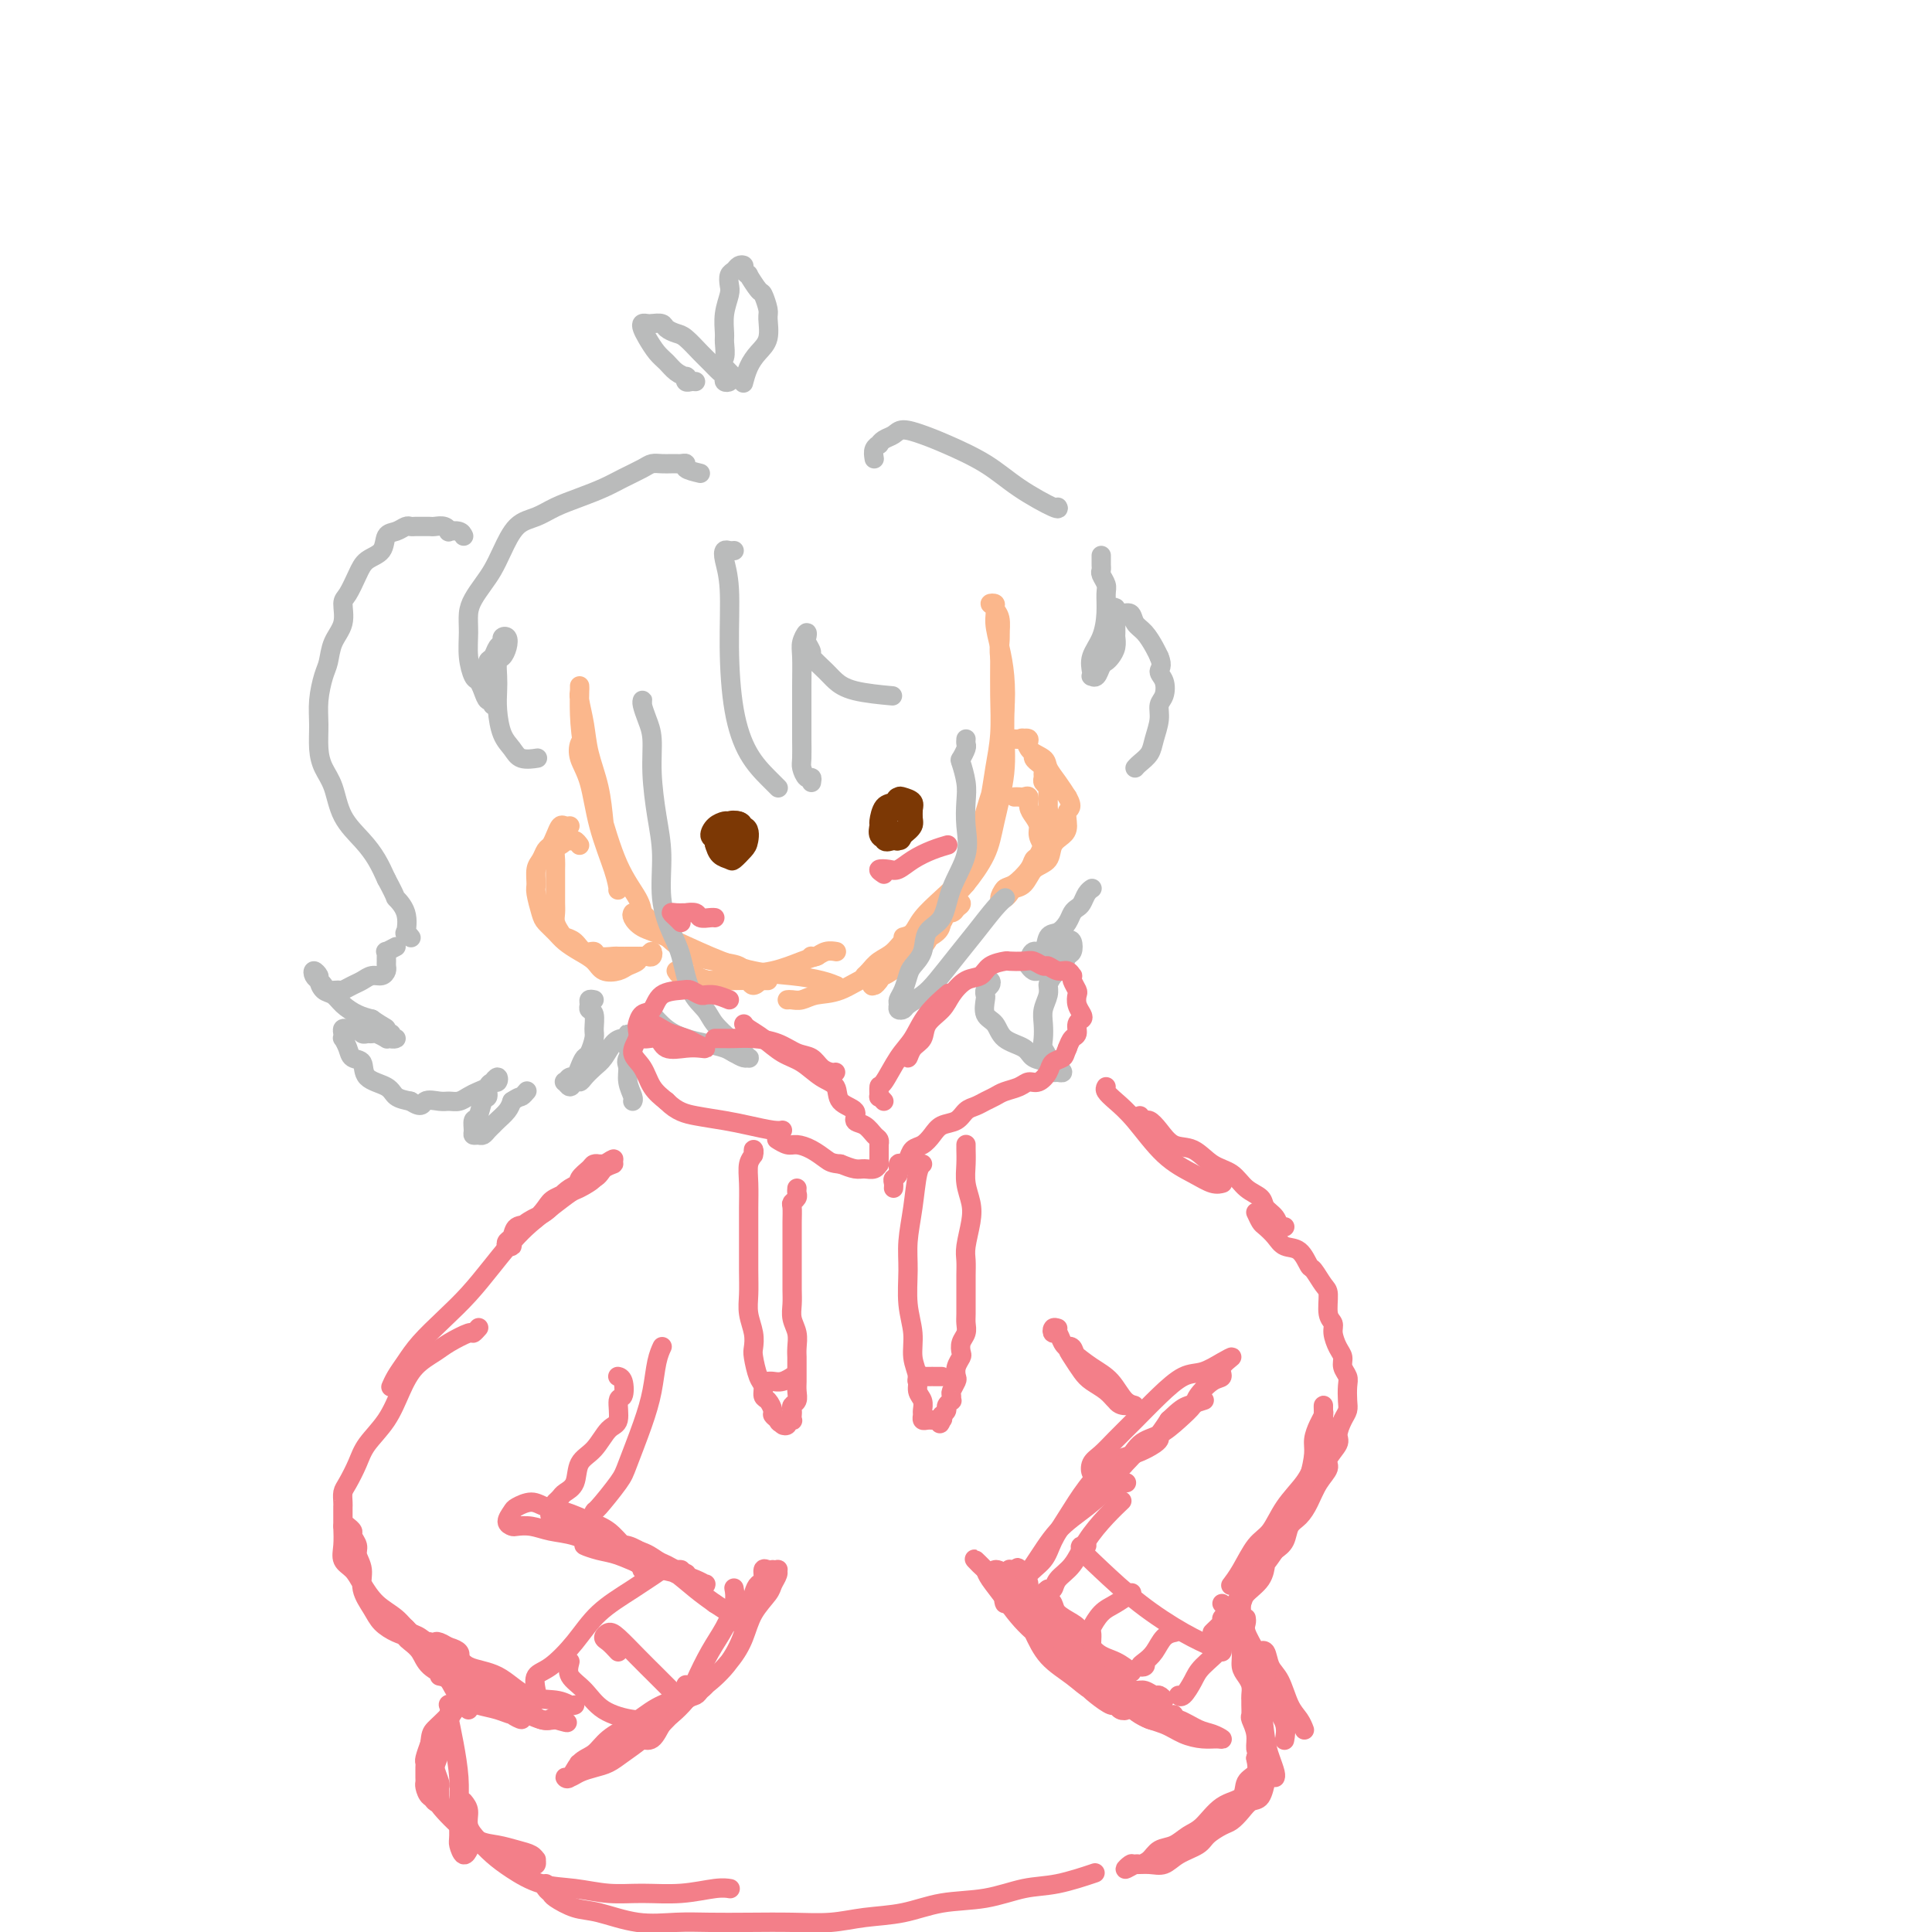<svg viewBox='0 0 400 400' version='1.1' xmlns='http://www.w3.org/2000/svg' xmlns:xlink='http://www.w3.org/1999/xlink'><g fill='none' stroke='#FBB78C' stroke-width='4' stroke-linecap='round' stroke-linejoin='round'><path d='M121,153c-0.372,0.179 -0.745,0.357 -1,1c-0.255,0.643 -0.394,1.749 0,3c0.394,1.251 1.321,2.646 2,5c0.679,2.354 1.110,5.667 2,9c0.890,3.333 2.240,6.686 3,9c0.760,2.314 0.929,3.589 1,4c0.071,0.411 0.044,-0.043 0,0c-0.044,0.043 -0.105,0.583 0,0c0.105,-0.583 0.375,-2.289 0,-4c-0.375,-1.711 -1.396,-3.425 -2,-5c-0.604,-1.575 -0.793,-3.010 -1,-5c-0.207,-1.990 -0.434,-4.536 -1,-7c-0.566,-2.464 -1.472,-4.846 -2,-7c-0.528,-2.154 -0.677,-4.079 -1,-6c-0.323,-1.921 -0.819,-3.836 -1,-5c-0.181,-1.164 -0.047,-1.576 0,-2c0.047,-0.424 0.007,-0.861 0,-1c-0.007,-0.139 0.020,0.019 0,1c-0.020,0.981 -0.086,2.787 0,5c0.086,2.213 0.324,4.835 1,8c0.676,3.165 1.789,6.873 3,11c1.211,4.127 2.521,8.673 4,12c1.479,3.327 3.129,5.434 4,7c0.871,1.566 0.963,2.590 1,3c0.037,0.410 0.018,0.205 0,0'/><path d='M140,201c0.287,0.453 0.573,0.906 1,1c0.427,0.094 0.994,-0.171 2,0c1.006,0.171 2.452,0.778 4,1c1.548,0.222 3.198,0.060 5,0c1.802,-0.060 3.754,-0.016 5,0c1.246,0.016 1.784,0.005 2,0c0.216,-0.005 0.108,-0.002 0,0'/><path d='M142,202c-0.172,0.037 -0.344,0.075 0,0c0.344,-0.075 1.204,-0.261 2,0c0.796,0.261 1.527,0.970 3,1c1.473,0.030 3.688,-0.619 6,-1c2.312,-0.381 4.723,-0.494 7,-1c2.277,-0.506 4.421,-1.405 6,-2c1.579,-0.595 2.594,-0.884 3,-1c0.406,-0.116 0.203,-0.058 0,0'/><path d='M187,194c0.712,-0.178 1.424,-0.356 2,-1c0.576,-0.644 1.016,-1.753 2,-3c0.984,-1.247 2.511,-2.633 4,-4c1.489,-1.367 2.939,-2.714 4,-4c1.061,-1.286 1.732,-2.510 2,-3c0.268,-0.490 0.134,-0.245 0,0'/><path d='M200,183c0.048,-0.695 0.097,-1.389 0,-2c-0.097,-0.611 -0.338,-1.138 0,-2c0.338,-0.862 1.257,-2.058 2,-4c0.743,-1.942 1.310,-4.629 2,-7c0.690,-2.371 1.503,-4.426 2,-7c0.497,-2.574 0.679,-5.669 1,-8c0.321,-2.331 0.781,-3.899 1,-6c0.219,-2.101 0.197,-4.734 0,-7c-0.197,-2.266 -0.571,-4.163 -1,-6c-0.429,-1.837 -0.915,-3.614 -1,-5c-0.085,-1.386 0.230,-2.381 0,-3c-0.230,-0.619 -1.004,-0.862 -1,-1c0.004,-0.138 0.786,-0.171 1,0c0.214,0.171 -0.139,0.545 0,1c0.139,0.455 0.770,0.990 1,2c0.230,1.010 0.059,2.495 0,4c-0.059,1.505 -0.004,3.032 0,5c0.004,1.968 -0.041,4.379 0,7c0.041,2.621 0.169,5.452 0,8c-0.169,2.548 -0.634,4.813 -1,7c-0.366,2.187 -0.634,4.298 -1,6c-0.366,1.702 -0.829,2.997 -1,4c-0.171,1.003 -0.049,1.715 0,2c0.049,0.285 0.024,0.142 0,0'/><path d='M207,131c0.031,0.629 0.063,1.258 0,2c-0.063,0.742 -0.219,1.596 0,3c0.219,1.404 0.815,3.356 1,6c0.185,2.644 -0.040,5.979 0,9c0.040,3.021 0.347,5.727 0,9c-0.347,3.273 -1.347,7.112 -2,10c-0.653,2.888 -0.959,4.826 -2,7c-1.041,2.174 -2.819,4.585 -4,6c-1.181,1.415 -1.766,1.833 -2,2c-0.234,0.167 -0.117,0.084 0,0'/><path d='M120,175c-0.341,-0.459 -0.683,-0.919 -1,-1c-0.317,-0.081 -0.611,0.215 -1,0c-0.389,-0.215 -0.875,-0.941 -1,-1c-0.125,-0.059 0.110,0.549 0,1c-0.110,0.451 -0.565,0.743 -1,1c-0.435,0.257 -0.848,0.477 -1,1c-0.152,0.523 -0.041,1.347 0,2c0.041,0.653 0.011,1.133 0,2c-0.011,0.867 -0.004,2.119 0,3c0.004,0.881 0.004,1.392 0,2c-0.004,0.608 -0.013,1.315 0,2c0.013,0.685 0.048,1.348 0,2c-0.048,0.652 -0.179,1.293 0,2c0.179,0.707 0.668,1.481 1,2c0.332,0.519 0.506,0.784 1,1c0.494,0.216 1.306,0.384 2,1c0.694,0.616 1.269,1.682 2,2c0.731,0.318 1.617,-0.111 2,0c0.383,0.111 0.263,0.762 1,1c0.737,0.238 2.330,0.063 3,0c0.670,-0.063 0.418,-0.016 1,0c0.582,0.016 1.999,-0.000 3,0c1.001,0.000 1.586,0.017 2,0c0.414,-0.017 0.657,-0.066 1,0c0.343,0.066 0.785,0.249 1,0c0.215,-0.249 0.204,-0.928 0,-1c-0.204,-0.072 -0.602,0.464 -1,1'/><path d='M134,198c1.818,0.106 -0.136,-0.128 -1,0c-0.864,0.128 -0.639,0.617 -1,1c-0.361,0.383 -1.307,0.661 -2,1c-0.693,0.339 -1.134,0.740 -2,1c-0.866,0.260 -2.157,0.379 -3,0c-0.843,-0.379 -1.238,-1.257 -2,-2c-0.762,-0.743 -1.892,-1.352 -3,-2c-1.108,-0.648 -2.196,-1.336 -3,-2c-0.804,-0.664 -1.326,-1.303 -2,-2c-0.674,-0.697 -1.502,-1.450 -2,-2c-0.498,-0.550 -0.666,-0.895 -1,-2c-0.334,-1.105 -0.833,-2.968 -1,-4c-0.167,-1.032 -0.003,-1.231 0,-2c0.003,-0.769 -0.154,-2.106 0,-3c0.154,-0.894 0.619,-1.343 1,-2c0.381,-0.657 0.679,-1.521 1,-2c0.321,-0.479 0.664,-0.573 1,-1c0.336,-0.427 0.664,-1.186 1,-2c0.336,-0.814 0.678,-1.682 1,-2c0.322,-0.318 0.622,-0.085 1,0c0.378,0.085 0.832,0.023 1,0c0.168,-0.023 0.048,-0.007 0,0c-0.048,0.007 -0.024,0.003 0,0'/><path d='M210,165c0.341,-0.013 0.683,-0.026 1,0c0.317,0.026 0.611,0.090 1,0c0.389,-0.090 0.874,-0.334 1,0c0.126,0.334 -0.106,1.246 0,2c0.106,0.754 0.551,1.349 1,2c0.449,0.651 0.902,1.358 1,2c0.098,0.642 -0.159,1.218 0,2c0.159,0.782 0.735,1.769 1,2c0.265,0.231 0.219,-0.295 0,0c-0.219,0.295 -0.611,1.412 -1,2c-0.389,0.588 -0.774,0.648 -1,1c-0.226,0.352 -0.292,0.995 -1,2c-0.708,1.005 -2.057,2.372 -3,3c-0.943,0.628 -1.480,0.519 -2,1c-0.520,0.481 -1.023,1.553 -1,2c0.023,0.447 0.572,0.267 1,0c0.428,-0.267 0.734,-0.623 1,-1c0.266,-0.377 0.492,-0.776 1,-1c0.508,-0.224 1.299,-0.273 2,-1c0.701,-0.727 1.312,-2.133 2,-3c0.688,-0.867 1.455,-1.195 2,-2c0.545,-0.805 0.870,-2.087 1,-3c0.130,-0.913 0.065,-1.456 0,-2'/><path d='M217,173c1.547,-2.376 0.414,-1.817 0,-2c-0.414,-0.183 -0.111,-1.110 0,-2c0.111,-0.890 0.029,-1.744 0,-2c-0.029,-0.256 -0.007,0.086 0,0c0.007,-0.086 -0.002,-0.600 0,-1c0.002,-0.400 0.015,-0.684 0,-1c-0.015,-0.316 -0.057,-0.662 0,-1c0.057,-0.338 0.212,-0.668 0,-1c-0.212,-0.332 -0.793,-0.667 -1,-1c-0.207,-0.333 -0.040,-0.663 0,-1c0.040,-0.337 -0.046,-0.682 0,-1c0.046,-0.318 0.223,-0.610 0,-1c-0.223,-0.390 -0.847,-0.877 -1,-1c-0.153,-0.123 0.166,0.117 0,0c-0.166,-0.117 -0.818,-0.592 -1,-1c-0.182,-0.408 0.105,-0.751 0,-1c-0.105,-0.249 -0.601,-0.406 -1,-1c-0.399,-0.594 -0.701,-1.625 -1,-2c-0.299,-0.375 -0.594,-0.095 -1,0c-0.406,0.095 -0.921,0.003 -1,0c-0.079,-0.003 0.279,0.081 1,0c0.721,-0.081 1.807,-0.328 2,0c0.193,0.328 -0.506,1.232 0,2c0.506,0.768 2.218,1.402 3,2c0.782,0.598 0.634,1.161 1,2c0.366,0.839 1.248,1.954 2,3c0.752,1.046 1.376,2.023 2,3'/><path d='M221,165c1.384,2.381 0.345,2.333 0,3c-0.345,0.667 0.004,2.050 0,3c-0.004,0.950 -0.361,1.466 -1,2c-0.639,0.534 -1.561,1.085 -2,2c-0.439,0.915 -0.394,2.193 -1,3c-0.606,0.807 -1.861,1.145 -3,2c-1.139,0.855 -2.161,2.229 -3,3c-0.839,0.771 -1.495,0.938 -2,1c-0.505,0.062 -0.859,0.018 -1,0c-0.141,-0.018 -0.071,-0.009 0,0'/><path d='M133,189c0.340,0.342 0.680,0.683 1,1c0.320,0.317 0.621,0.609 1,1c0.379,0.391 0.835,0.882 2,2c1.165,1.118 3.038,2.862 5,4c1.962,1.138 4.011,1.668 6,2c1.989,0.332 3.917,0.464 5,1c1.083,0.536 1.320,1.474 2,2c0.680,0.526 1.804,0.638 2,1c0.196,0.362 -0.535,0.973 -1,1c-0.465,0.027 -0.664,-0.531 -1,-1c-0.336,-0.469 -0.810,-0.848 -1,-1c-0.190,-0.152 -0.095,-0.076 0,0'/><path d='M131,189c-0.132,0.230 -0.264,0.461 0,1c0.264,0.539 0.925,1.387 2,2c1.075,0.613 2.563,0.990 5,2c2.437,1.010 5.823,2.653 9,4c3.177,1.347 6.144,2.400 9,3c2.856,0.600 5.601,0.749 8,1c2.399,0.251 4.454,0.606 6,1c1.546,0.394 2.585,0.827 3,1c0.415,0.173 0.208,0.087 0,0'/><path d='M163,207c0.258,-0.029 0.515,-0.057 1,0c0.485,0.057 1.197,0.200 2,0c0.803,-0.200 1.697,-0.743 3,-1c1.303,-0.257 3.014,-0.228 5,-1c1.986,-0.772 4.247,-2.346 6,-3c1.753,-0.654 2.998,-0.387 4,-1c1.002,-0.613 1.760,-2.105 3,-3c1.240,-0.895 2.962,-1.192 4,-2c1.038,-0.808 1.393,-2.128 2,-3c0.607,-0.872 1.468,-1.295 2,-2c0.532,-0.705 0.735,-1.692 1,-2c0.265,-0.308 0.591,0.064 1,0c0.409,-0.064 0.902,-0.565 1,-1c0.098,-0.435 -0.198,-0.804 0,-1c0.198,-0.196 0.889,-0.218 1,0c0.111,0.218 -0.358,0.678 -1,1c-0.642,0.322 -1.455,0.508 -2,1c-0.545,0.492 -0.820,1.290 -1,2c-0.180,0.710 -0.264,1.332 -1,2c-0.736,0.668 -2.124,1.383 -3,2c-0.876,0.617 -1.241,1.136 -2,2c-0.759,0.864 -1.913,2.071 -3,3c-1.087,0.929 -2.106,1.579 -3,2c-0.894,0.421 -1.664,0.613 -2,1c-0.336,0.387 -0.239,0.968 0,1c0.239,0.032 0.619,-0.484 1,-1'/><path d='M182,203c-2.729,2.408 -1.052,0.430 0,-1c1.052,-1.430 1.480,-2.310 2,-3c0.520,-0.690 1.131,-1.190 2,-2c0.869,-0.810 1.996,-1.931 3,-3c1.004,-1.069 1.884,-2.085 3,-3c1.116,-0.915 2.470,-1.730 3,-2c0.530,-0.270 0.238,0.006 0,0c-0.238,-0.006 -0.423,-0.293 -1,0c-0.577,0.293 -1.548,1.166 -2,2c-0.452,0.834 -0.387,1.627 -1,2c-0.613,0.373 -1.905,0.324 -3,1c-1.095,0.676 -1.992,2.076 -3,3c-1.008,0.924 -2.126,1.371 -3,2c-0.874,0.629 -1.505,1.438 -2,2c-0.495,0.562 -0.856,0.875 -1,1c-0.144,0.125 -0.072,0.063 0,0'/><path d='M168,198c-0.069,-0.030 -0.137,-0.061 0,0c0.137,0.061 0.480,0.212 1,0c0.520,-0.212 1.217,-0.788 2,-1c0.783,-0.212 1.652,-0.061 2,0c0.348,0.061 0.174,0.030 0,0'/></g>
<g fill='none' stroke='#BABBBB' stroke-width='4' stroke-linecap='round' stroke-linejoin='round'><path d='M152,114c-0.318,0.032 -0.636,0.063 -1,0c-0.364,-0.063 -0.775,-0.222 -1,0c-0.225,0.222 -0.263,0.824 0,2c0.263,1.176 0.826,2.927 1,6c0.174,3.073 -0.041,7.468 0,12c0.041,4.532 0.337,9.201 1,13c0.663,3.799 1.693,6.730 3,9c1.307,2.270 2.890,3.880 4,5c1.110,1.120 1.746,1.748 2,2c0.254,0.252 0.127,0.126 0,0'/><path d='M168,162c0.083,-0.474 0.166,-0.949 0,-1c-0.166,-0.051 -0.580,0.320 -1,0c-0.420,-0.320 -0.845,-1.333 -1,-2c-0.155,-0.667 -0.041,-0.990 0,-2c0.041,-1.010 0.010,-2.707 0,-4c-0.010,-1.293 0.001,-2.183 0,-4c-0.001,-1.817 -0.014,-4.560 0,-7c0.014,-2.440 0.055,-4.575 0,-6c-0.055,-1.425 -0.206,-2.140 0,-3c0.206,-0.860 0.771,-1.865 1,-2c0.229,-0.135 0.124,0.601 0,1c-0.124,0.399 -0.266,0.463 0,1c0.266,0.537 0.941,1.548 1,2c0.059,0.452 -0.498,0.345 0,1c0.498,0.655 2.051,2.070 3,3c0.949,0.930 1.296,1.373 2,2c0.704,0.627 1.767,1.438 4,2c2.233,0.562 5.638,0.875 7,1c1.362,0.125 0.681,0.063 0,0'/><path d='M181,95c-0.118,-0.725 -0.235,-1.451 0,-2c0.235,-0.549 0.824,-0.922 1,-1c0.176,-0.078 -0.060,0.139 0,0c0.060,-0.139 0.417,-0.635 1,-1c0.583,-0.365 1.393,-0.598 2,-1c0.607,-0.402 1.012,-0.972 2,-1c0.988,-0.028 2.559,0.487 4,1c1.441,0.513 2.750,1.023 5,2c2.250,0.977 5.440,2.419 8,4c2.560,1.581 4.490,3.300 7,5c2.510,1.700 5.599,3.381 7,4c1.401,0.619 1.115,0.177 1,0c-0.115,-0.177 -0.057,-0.088 0,0'/><path d='M228,115c0.002,0.335 0.004,0.671 0,1c-0.004,0.329 -0.015,0.653 0,1c0.015,0.347 0.057,0.717 0,1c-0.057,0.283 -0.213,0.480 0,1c0.213,0.520 0.796,1.363 1,2c0.204,0.637 0.030,1.067 0,2c-0.030,0.933 0.083,2.369 0,4c-0.083,1.631 -0.363,3.456 -1,5c-0.637,1.544 -1.632,2.808 -2,4c-0.368,1.192 -0.110,2.313 0,3c0.110,0.687 0.071,0.941 0,1c-0.071,0.059 -0.174,-0.078 0,0c0.174,0.078 0.625,0.369 1,0c0.375,-0.369 0.675,-1.398 1,-2c0.325,-0.602 0.676,-0.775 1,-1c0.324,-0.225 0.623,-0.501 1,-1c0.377,-0.499 0.833,-1.220 1,-2c0.167,-0.780 0.045,-1.620 0,-2c-0.045,-0.380 -0.012,-0.302 0,-1c0.012,-0.698 0.003,-2.174 0,-3c-0.003,-0.826 0.001,-1.002 0,-1c-0.001,0.002 -0.007,0.181 0,0c0.007,-0.181 0.029,-0.722 0,-1c-0.029,-0.278 -0.107,-0.294 0,0c0.107,0.294 0.400,0.897 1,1c0.600,0.103 1.509,-0.296 2,0c0.491,0.296 0.565,1.285 1,2c0.435,0.715 1.233,1.154 2,2c0.767,0.846 1.505,2.099 2,3c0.495,0.901 0.748,1.451 1,2'/><path d='M240,136c0.872,1.993 0.052,2.475 0,3c-0.052,0.525 0.662,1.092 1,2c0.338,0.908 0.299,2.158 0,3c-0.299,0.842 -0.857,1.276 -1,2c-0.143,0.724 0.130,1.739 0,3c-0.130,1.261 -0.662,2.769 -1,4c-0.338,1.231 -0.482,2.186 -1,3c-0.518,0.814 -1.409,1.488 -2,2c-0.591,0.512 -0.883,0.860 -1,1c-0.117,0.140 -0.058,0.070 0,0'/><path d='M226,184c0.089,-0.059 0.178,-0.119 0,0c-0.178,0.119 -0.624,0.416 -1,1c-0.376,0.584 -0.681,1.456 -1,2c-0.319,0.544 -0.653,0.759 -1,1c-0.347,0.241 -0.708,0.507 -1,1c-0.292,0.493 -0.516,1.212 -1,2c-0.484,0.788 -1.230,1.643 -2,2c-0.770,0.357 -1.566,0.214 -2,1c-0.434,0.786 -0.506,2.502 -1,3c-0.494,0.498 -1.411,-0.220 -2,0c-0.589,0.220 -0.849,1.379 -1,2c-0.151,0.621 -0.194,0.703 0,1c0.194,0.297 0.626,0.809 1,1c0.374,0.191 0.692,0.062 1,0c0.308,-0.062 0.607,-0.058 1,0c0.393,0.058 0.880,0.169 1,0c0.120,-0.169 -0.126,-0.618 0,-1c0.126,-0.382 0.625,-0.698 1,-1c0.375,-0.302 0.626,-0.591 1,-1c0.374,-0.409 0.872,-0.940 1,-1c0.128,-0.060 -0.112,0.350 0,0c0.112,-0.350 0.578,-1.461 1,-2c0.422,-0.539 0.801,-0.506 1,0c0.199,0.506 0.218,1.486 0,2c-0.218,0.514 -0.674,0.561 -1,1c-0.326,0.439 -0.522,1.268 -1,2c-0.478,0.732 -1.239,1.366 -2,2'/><path d='M218,202c-0.861,1.453 -1.015,1.586 -1,2c0.015,0.414 0.199,1.108 0,2c-0.199,0.892 -0.781,1.982 -1,3c-0.219,1.018 -0.073,1.964 0,3c0.073,1.036 0.075,2.162 0,3c-0.075,0.838 -0.228,1.387 0,2c0.228,0.613 0.836,1.290 1,2c0.164,0.710 -0.117,1.454 0,2c0.117,0.546 0.630,0.893 1,1c0.370,0.107 0.595,-0.027 1,0c0.405,0.027 0.988,0.215 1,0c0.012,-0.215 -0.547,-0.834 -1,-1c-0.453,-0.166 -0.800,0.123 -1,0c-0.200,-0.123 -0.251,-0.656 -1,-1c-0.749,-0.344 -2.194,-0.500 -3,-1c-0.806,-0.500 -0.972,-1.346 -2,-2c-1.028,-0.654 -2.916,-1.117 -4,-2c-1.084,-0.883 -1.363,-2.187 -2,-3c-0.637,-0.813 -1.631,-1.135 -2,-2c-0.369,-0.865 -0.112,-2.274 0,-3c0.112,-0.726 0.079,-0.769 0,-1c-0.079,-0.231 -0.203,-0.650 0,-1c0.203,-0.350 0.735,-0.630 1,-1c0.265,-0.370 0.264,-0.830 0,-1c-0.264,-0.170 -0.790,-0.048 -1,0c-0.210,0.048 -0.105,0.024 0,0'/><path d='M145,98c-1.291,-0.309 -2.583,-0.619 -3,-1c-0.417,-0.381 0.040,-0.834 0,-1c-0.040,-0.166 -0.577,-0.045 -1,0c-0.423,0.045 -0.730,0.014 -1,0c-0.270,-0.014 -0.501,-0.012 -1,0c-0.499,0.012 -1.265,0.034 -2,0c-0.735,-0.034 -1.437,-0.122 -2,0c-0.563,0.122 -0.986,0.455 -2,1c-1.014,0.545 -2.619,1.301 -4,2c-1.381,0.699 -2.536,1.339 -4,2c-1.464,0.661 -3.235,1.341 -5,2c-1.765,0.659 -3.522,1.296 -5,2c-1.478,0.704 -2.675,1.476 -4,2c-1.325,0.524 -2.778,0.801 -4,2c-1.222,1.199 -2.212,3.321 -3,5c-0.788,1.679 -1.374,2.916 -2,4c-0.626,1.084 -1.293,2.014 -2,3c-0.707,0.986 -1.454,2.026 -2,3c-0.546,0.974 -0.889,1.881 -1,3c-0.111,1.119 0.012,2.449 0,4c-0.012,1.551 -0.158,3.324 0,5c0.158,1.676 0.620,3.257 1,4c0.380,0.743 0.676,0.649 1,1c0.324,0.351 0.675,1.148 1,2c0.325,0.852 0.624,1.760 1,2c0.376,0.240 0.830,-0.187 1,0c0.170,0.187 0.056,0.988 0,1c-0.056,0.012 -0.053,-0.766 0,-1c0.053,-0.234 0.158,0.076 0,0c-0.158,-0.076 -0.579,-0.538 -1,-1'/><path d='M101,144c0.619,2.434 0.165,0.018 0,-1c-0.165,-1.018 -0.041,-0.639 0,-1c0.041,-0.361 -0.000,-1.463 0,-2c0.000,-0.537 0.043,-0.511 0,-1c-0.043,-0.489 -0.170,-1.493 0,-2c0.170,-0.507 0.638,-0.515 1,-1c0.362,-0.485 0.620,-1.445 1,-2c0.380,-0.555 0.884,-0.706 1,-1c0.116,-0.294 -0.155,-0.733 0,-1c0.155,-0.267 0.735,-0.364 1,0c0.265,0.364 0.215,1.188 0,2c-0.215,0.812 -0.594,1.612 -1,2c-0.406,0.388 -0.839,0.365 -1,1c-0.161,0.635 -0.051,1.927 0,3c0.051,1.073 0.043,1.927 0,3c-0.043,1.073 -0.119,2.364 0,4c0.119,1.636 0.435,3.615 1,5c0.565,1.385 1.381,2.175 2,3c0.619,0.825 1.042,1.685 2,2c0.958,0.315 2.450,0.085 3,0c0.550,-0.085 0.157,-0.024 0,0c-0.157,0.024 -0.079,0.012 0,0'/><path d='M123,207c-0.431,-0.085 -0.862,-0.170 -1,0c-0.138,0.170 0.016,0.597 0,1c-0.016,0.403 -0.204,0.784 0,1c0.204,0.216 0.798,0.267 1,1c0.202,0.733 0.013,2.149 0,3c-0.013,0.851 0.151,1.136 0,2c-0.151,0.864 -0.618,2.307 -1,3c-0.382,0.693 -0.680,0.635 -1,1c-0.320,0.365 -0.661,1.154 -1,2c-0.339,0.846 -0.676,1.748 -1,2c-0.324,0.252 -0.634,-0.147 -1,0c-0.366,0.147 -0.789,0.839 -1,1c-0.211,0.161 -0.212,-0.208 0,0c0.212,0.208 0.637,0.992 1,1c0.363,0.008 0.664,-0.759 1,-1c0.336,-0.241 0.709,0.044 1,0c0.291,-0.044 0.501,-0.419 1,-1c0.499,-0.581 1.286,-1.370 2,-2c0.714,-0.630 1.354,-1.102 2,-2c0.646,-0.898 1.297,-2.222 2,-3c0.703,-0.778 1.456,-1.009 2,-1c0.544,0.009 0.878,0.256 1,0c0.122,-0.256 0.033,-1.017 0,-1c-0.033,0.017 -0.009,0.812 0,1c0.009,0.188 0.003,-0.232 0,0c-0.003,0.232 -0.001,1.116 0,2'/><path d='M130,217c1.852,-0.560 0.482,1.041 0,2c-0.482,0.959 -0.077,1.276 0,2c0.077,0.724 -0.175,1.854 0,3c0.175,1.146 0.778,2.309 1,3c0.222,0.691 0.063,0.912 0,1c-0.063,0.088 -0.032,0.044 0,0'/><path d='M133,146c-0.006,-0.411 -0.012,-0.822 0,-1c0.012,-0.178 0.041,-0.124 0,0c-0.041,0.124 -0.152,0.316 0,1c0.152,0.684 0.567,1.859 1,3c0.433,1.141 0.885,2.249 1,4c0.115,1.751 -0.107,4.145 0,7c0.107,2.855 0.543,6.171 1,9c0.457,2.829 0.936,5.169 1,8c0.064,2.831 -0.288,6.151 0,9c0.288,2.849 1.217,5.227 2,7c0.783,1.773 1.422,2.941 2,5c0.578,2.059 1.096,5.010 2,7c0.904,1.990 2.193,3.020 3,4c0.807,0.980 1.133,1.912 2,3c0.867,1.088 2.274,2.334 3,3c0.726,0.666 0.769,0.753 1,1c0.231,0.247 0.648,0.655 1,1c0.352,0.345 0.639,0.625 1,1c0.361,0.375 0.798,0.843 1,1c0.202,0.157 0.170,0.004 0,0c-0.170,-0.004 -0.477,0.142 -1,0c-0.523,-0.142 -1.261,-0.571 -2,-1'/><path d='M152,218c-0.725,-0.332 -1.039,-0.660 -2,-1c-0.961,-0.340 -2.570,-0.690 -4,-1c-1.430,-0.310 -2.682,-0.578 -4,-1c-1.318,-0.422 -2.701,-0.998 -4,-2c-1.299,-1.002 -2.514,-2.429 -3,-3c-0.486,-0.571 -0.243,-0.285 0,0'/><path d='M200,153c-0.028,0.369 -0.056,0.738 0,1c0.056,0.262 0.197,0.417 0,1c-0.197,0.583 -0.733,1.592 -1,2c-0.267,0.408 -0.265,0.214 0,1c0.265,0.786 0.793,2.554 1,4c0.207,1.446 0.093,2.572 0,4c-0.093,1.428 -0.165,3.157 0,5c0.165,1.843 0.568,3.799 0,6c-0.568,2.201 -2.106,4.649 -3,7c-0.894,2.351 -1.143,4.607 -2,6c-0.857,1.393 -2.324,1.924 -3,3c-0.676,1.076 -0.563,2.698 -1,4c-0.437,1.302 -1.423,2.285 -2,3c-0.577,0.715 -0.744,1.162 -1,2c-0.256,0.838 -0.601,2.068 -1,3c-0.399,0.932 -0.852,1.568 -1,2c-0.148,0.432 0.008,0.660 0,1c-0.008,0.340 -0.180,0.791 0,1c0.180,0.209 0.712,0.174 1,0c0.288,-0.174 0.334,-0.488 1,-1c0.666,-0.512 1.953,-1.222 3,-2c1.047,-0.778 1.853,-1.624 3,-3c1.147,-1.376 2.633,-3.283 4,-5c1.367,-1.717 2.614,-3.244 4,-5c1.386,-1.756 2.912,-3.742 4,-5c1.088,-1.258 1.740,-1.788 2,-2c0.260,-0.212 0.130,-0.106 0,0'/><path d='M144,79c-0.313,-0.032 -0.626,-0.063 -1,0c-0.374,0.063 -0.810,0.221 -1,0c-0.190,-0.221 -0.134,-0.821 0,-1c0.134,-0.179 0.345,0.062 0,0c-0.345,-0.062 -1.245,-0.426 -2,-1c-0.755,-0.574 -1.366,-1.359 -2,-2c-0.634,-0.641 -1.291,-1.138 -2,-2c-0.709,-0.862 -1.470,-2.087 -2,-3c-0.530,-0.913 -0.829,-1.513 -1,-2c-0.171,-0.487 -0.216,-0.860 0,-1c0.216,-0.140 0.691,-0.048 1,0c0.309,0.048 0.452,0.053 1,0c0.548,-0.053 1.502,-0.162 2,0c0.498,0.162 0.542,0.595 1,1c0.458,0.405 1.330,0.781 2,1c0.670,0.219 1.136,0.282 2,1c0.864,0.718 2.125,2.091 3,3c0.875,0.909 1.362,1.355 2,2c0.638,0.645 1.425,1.491 2,2c0.575,0.509 0.938,0.683 1,1c0.062,0.317 -0.176,0.778 0,1c0.176,0.222 0.764,0.206 1,0c0.236,-0.206 0.118,-0.603 0,-1'/><path d='M151,78c2.558,1.326 -0.048,-0.857 -1,-2c-0.952,-1.143 -0.251,-1.244 0,-2c0.251,-0.756 0.054,-2.166 0,-3c-0.054,-0.834 0.037,-1.092 0,-2c-0.037,-0.908 -0.203,-2.467 0,-4c0.203,-1.533 0.775,-3.041 1,-4c0.225,-0.959 0.103,-1.368 0,-2c-0.103,-0.632 -0.186,-1.487 0,-2c0.186,-0.513 0.643,-0.683 1,-1c0.357,-0.317 0.616,-0.782 1,-1c0.384,-0.218 0.894,-0.191 1,0c0.106,0.191 -0.193,0.546 0,1c0.193,0.454 0.879,1.008 1,1c0.121,-0.008 -0.322,-0.576 0,0c0.322,0.576 1.408,2.297 2,3c0.592,0.703 0.689,0.390 1,1c0.311,0.610 0.837,2.144 1,3c0.163,0.856 -0.037,1.036 0,2c0.037,0.964 0.311,2.714 0,4c-0.311,1.286 -1.207,2.108 -2,3c-0.793,0.892 -1.483,1.856 -2,3c-0.517,1.144 -0.862,2.470 -1,3c-0.138,0.530 -0.069,0.265 0,0'/><path d='M96,111c-0.192,-0.415 -0.384,-0.829 -1,-1c-0.616,-0.171 -1.657,-0.098 -2,0c-0.343,0.098 0.010,0.223 0,0c-0.010,-0.223 -0.384,-0.792 -1,-1c-0.616,-0.208 -1.474,-0.056 -2,0c-0.526,0.056 -0.718,0.015 -1,0c-0.282,-0.015 -0.652,-0.005 -1,0c-0.348,0.005 -0.673,0.005 -1,0c-0.327,-0.005 -0.655,-0.014 -1,0c-0.345,0.014 -0.706,0.052 -1,0c-0.294,-0.052 -0.519,-0.194 -1,0c-0.481,0.194 -1.217,0.725 -2,1c-0.783,0.275 -1.614,0.294 -2,1c-0.386,0.706 -0.328,2.099 -1,3c-0.672,0.901 -2.073,1.311 -3,2c-0.927,0.689 -1.379,1.656 -2,3c-0.621,1.344 -1.409,3.063 -2,4c-0.591,0.937 -0.984,1.092 -1,2c-0.016,0.908 0.346,2.570 0,4c-0.346,1.430 -1.399,2.629 -2,4c-0.601,1.371 -0.750,2.915 -1,4c-0.250,1.085 -0.601,1.711 -1,3c-0.399,1.289 -0.847,3.242 -1,5c-0.153,1.758 -0.012,3.323 0,5c0.012,1.677 -0.103,3.466 0,5c0.103,1.534 0.426,2.811 1,4c0.574,1.189 1.400,2.288 2,4c0.600,1.712 0.975,4.036 2,6c1.025,1.964 2.699,3.567 4,5c1.301,1.433 2.229,2.695 3,4c0.771,1.305 1.386,2.652 2,4'/><path d='M80,182c2.344,4.348 1.704,3.719 2,4c0.296,0.281 1.530,1.473 2,3c0.470,1.527 0.178,3.389 0,4c-0.178,0.611 -0.240,-0.028 0,0c0.240,0.028 0.783,0.722 1,1c0.217,0.278 0.109,0.139 0,0'/><path d='M82,196c-0.845,0.447 -1.691,0.893 -2,1c-0.309,0.107 -0.082,-0.126 0,0c0.082,0.126 0.020,0.612 0,1c-0.020,0.388 0.003,0.677 0,1c-0.003,0.323 -0.031,0.678 0,1c0.031,0.322 0.122,0.611 0,1c-0.122,0.389 -0.456,0.879 -1,1c-0.544,0.121 -1.296,-0.125 -2,0c-0.704,0.125 -1.358,0.623 -2,1c-0.642,0.377 -1.271,0.634 -2,1c-0.729,0.366 -1.557,0.841 -2,1c-0.443,0.159 -0.500,0.002 -1,0c-0.500,-0.002 -1.441,0.153 -2,0c-0.559,-0.153 -0.734,-0.612 -1,-1c-0.266,-0.388 -0.622,-0.705 -1,-1c-0.378,-0.295 -0.779,-0.570 -1,-1c-0.221,-0.430 -0.263,-1.017 0,-1c0.263,0.017 0.832,0.637 1,1c0.168,0.363 -0.065,0.468 0,1c0.065,0.532 0.429,1.491 1,2c0.571,0.509 1.349,0.570 2,1c0.651,0.430 1.175,1.231 2,2c0.825,0.769 1.950,1.505 3,2c1.050,0.495 2.025,0.747 3,1'/><path d='M77,211c2.554,1.780 2.937,1.731 3,2c0.063,0.269 -0.196,0.857 0,1c0.196,0.143 0.847,-0.158 1,0c0.153,0.158 -0.192,0.775 0,1c0.192,0.225 0.920,0.056 1,0c0.080,-0.056 -0.489,-0.001 -1,0c-0.511,0.001 -0.963,-0.053 -1,0c-0.037,0.053 0.341,0.211 0,0c-0.341,-0.211 -1.401,-0.792 -2,-1c-0.599,-0.208 -0.738,-0.042 -1,0c-0.262,0.042 -0.647,-0.041 -1,0c-0.353,0.041 -0.673,0.206 -1,0c-0.327,-0.206 -0.662,-0.785 -1,-1c-0.338,-0.215 -0.679,-0.068 -1,0c-0.321,0.068 -0.623,0.055 -1,0c-0.377,-0.055 -0.830,-0.153 -1,0c-0.170,0.153 -0.058,0.556 0,1c0.058,0.444 0.062,0.929 0,1c-0.062,0.071 -0.188,-0.273 0,0c0.188,0.273 0.691,1.161 1,2c0.309,0.839 0.424,1.629 1,2c0.576,0.371 1.613,0.323 2,1c0.387,0.677 0.124,2.078 1,3c0.876,0.922 2.890,1.364 4,2c1.110,0.636 1.317,1.468 2,2c0.683,0.532 1.841,0.766 3,1'/><path d='M85,228c2.534,1.701 2.370,0.453 3,0c0.630,-0.453 2.055,-0.110 3,0c0.945,0.110 1.409,-0.012 2,0c0.591,0.012 1.310,0.157 2,0c0.690,-0.157 1.351,-0.615 2,-1c0.649,-0.385 1.285,-0.696 2,-1c0.715,-0.304 1.508,-0.599 2,-1c0.492,-0.401 0.683,-0.907 1,-1c0.317,-0.093 0.760,0.225 1,0c0.240,-0.225 0.275,-0.995 0,-1c-0.275,-0.005 -0.861,0.756 -1,1c-0.139,0.244 0.170,-0.029 0,0c-0.170,0.029 -0.820,0.360 -1,1c-0.180,0.640 0.110,1.590 0,2c-0.110,0.410 -0.619,0.282 -1,1c-0.381,0.718 -0.635,2.283 -1,3c-0.365,0.717 -0.841,0.585 -1,1c-0.159,0.415 -0.001,1.376 0,2c0.001,0.624 -0.154,0.910 0,1c0.154,0.090 0.618,-0.017 1,0c0.382,0.017 0.684,0.156 1,0c0.316,-0.156 0.648,-0.608 1,-1c0.352,-0.392 0.723,-0.724 1,-1c0.277,-0.276 0.459,-0.497 1,-1c0.541,-0.503 1.440,-1.286 2,-2c0.560,-0.714 0.780,-1.357 1,-2'/><path d='M106,228c1.631,-1.095 1.708,-0.833 2,-1c0.292,-0.167 0.798,-0.762 1,-1c0.202,-0.238 0.101,-0.119 0,0'/></g>
<g fill='none' stroke='#7C3805' stroke-width='4' stroke-linecap='round' stroke-linejoin='round'><path d='M151,174c0.105,0.091 0.210,0.183 0,0c-0.210,-0.183 -0.736,-0.639 -1,-1c-0.264,-0.361 -0.267,-0.626 0,-1c0.267,-0.374 0.803,-0.858 1,-1c0.197,-0.142 0.054,0.057 0,0c-0.054,-0.057 -0.017,-0.369 0,0c0.017,0.369 0.016,1.419 0,2c-0.016,0.581 -0.047,0.692 0,1c0.047,0.308 0.170,0.812 0,1c-0.170,0.188 -0.635,0.062 -1,0c-0.365,-0.062 -0.632,-0.058 -1,0c-0.368,0.058 -0.838,0.169 -1,0c-0.162,-0.169 -0.016,-0.620 0,-1c0.016,-0.380 -0.097,-0.691 0,-1c0.097,-0.309 0.404,-0.617 1,-1c0.596,-0.383 1.481,-0.842 2,-1c0.519,-0.158 0.672,-0.014 1,0c0.328,0.014 0.832,-0.102 1,0c0.168,0.102 -0.000,0.420 0,1c0.000,0.580 0.169,1.420 0,2c-0.169,0.580 -0.677,0.900 -1,1c-0.323,0.100 -0.463,-0.018 -1,0c-0.537,0.018 -1.471,0.173 -2,0c-0.529,-0.173 -0.651,-0.673 -1,-1c-0.349,-0.327 -0.924,-0.481 -1,-1c-0.076,-0.519 0.347,-1.404 1,-2c0.653,-0.596 1.536,-0.902 2,-1c0.464,-0.098 0.510,0.012 1,0c0.490,-0.012 1.426,-0.146 2,0c0.574,0.146 0.787,0.573 1,1'/><path d='M154,171c1.340,0.281 1.190,1.982 1,3c-0.190,1.018 -0.419,1.352 -1,2c-0.581,0.648 -1.515,1.612 -2,2c-0.485,0.388 -0.521,0.202 -1,0c-0.479,-0.202 -1.402,-0.421 -2,-1c-0.598,-0.579 -0.870,-1.518 -1,-2c-0.130,-0.482 -0.120,-0.508 0,-1c0.120,-0.492 0.348,-1.449 1,-2c0.652,-0.551 1.729,-0.696 2,-1c0.271,-0.304 -0.265,-0.768 0,-1c0.265,-0.232 1.332,-0.231 2,0c0.668,0.231 0.937,0.692 1,1c0.063,0.308 -0.081,0.462 0,1c0.081,0.538 0.386,1.462 0,2c-0.386,0.538 -1.462,0.692 -2,1c-0.538,0.308 -0.538,0.769 -1,1c-0.462,0.231 -1.385,0.231 -2,0c-0.615,-0.231 -0.922,-0.692 -1,-1c-0.078,-0.308 0.074,-0.461 0,-1c-0.074,-0.539 -0.374,-1.464 0,-2c0.374,-0.536 1.420,-0.683 2,-1c0.580,-0.317 0.692,-0.803 1,-1c0.308,-0.197 0.812,-0.105 1,0c0.188,0.105 0.062,0.224 0,1c-0.062,0.776 -0.059,2.209 0,3c0.059,0.791 0.173,0.940 0,1c-0.173,0.060 -0.635,0.030 -1,0c-0.365,-0.030 -0.634,-0.060 -1,0c-0.366,0.060 -0.829,0.208 -1,0c-0.171,-0.208 -0.049,-0.774 0,-1c0.049,-0.226 0.024,-0.113 0,0'/><path d='M186,167c-0.534,0.040 -1.068,0.080 -1,0c0.068,-0.080 0.739,-0.281 1,0c0.261,0.281 0.112,1.045 0,1c-0.112,-0.045 -0.187,-0.899 0,-1c0.187,-0.101 0.637,0.550 1,1c0.363,0.450 0.641,0.700 1,1c0.359,0.300 0.801,0.652 1,1c0.199,0.348 0.155,0.694 0,1c-0.155,0.306 -0.421,0.574 -1,1c-0.579,0.426 -1.473,1.010 -2,1c-0.527,-0.010 -0.688,-0.615 -1,-1c-0.312,-0.385 -0.774,-0.552 -1,-1c-0.226,-0.448 -0.215,-1.178 0,-2c0.215,-0.822 0.636,-1.735 1,-2c0.364,-0.265 0.672,0.117 1,0c0.328,-0.117 0.678,-0.733 1,-1c0.322,-0.267 0.617,-0.185 1,0c0.383,0.185 0.855,0.472 1,1c0.145,0.528 -0.038,1.296 0,2c0.038,0.704 0.297,1.344 0,2c-0.297,0.656 -1.148,1.328 -2,2'/><path d='M187,173c-0.447,1.147 -0.565,1.014 -1,1c-0.435,-0.014 -1.186,0.091 -2,0c-0.814,-0.091 -1.689,-0.377 -2,-1c-0.311,-0.623 -0.057,-1.583 0,-2c0.057,-0.417 -0.082,-0.290 0,-1c0.082,-0.710 0.386,-2.256 1,-3c0.614,-0.744 1.538,-0.687 2,-1c0.462,-0.313 0.461,-0.996 1,-1c0.539,-0.004 1.619,0.672 2,1c0.381,0.328 0.062,0.308 0,1c-0.062,0.692 0.134,2.097 0,3c-0.134,0.903 -0.596,1.303 -1,2c-0.404,0.697 -0.750,1.692 -1,2c-0.250,0.308 -0.404,-0.072 -1,0c-0.596,0.072 -1.635,0.595 -2,0c-0.365,-0.595 -0.056,-2.307 0,-3c0.056,-0.693 -0.141,-0.368 0,-1c0.141,-0.632 0.620,-2.220 1,-3c0.380,-0.780 0.662,-0.753 1,-1c0.338,-0.247 0.732,-0.767 1,-1c0.268,-0.233 0.408,-0.179 1,0c0.592,0.179 1.634,0.481 2,1c0.366,0.519 0.056,1.253 0,2c-0.056,0.747 0.142,1.507 0,2c-0.142,0.493 -0.626,0.720 -1,1c-0.374,0.280 -0.639,0.614 -1,1c-0.361,0.386 -0.817,0.825 -1,1c-0.183,0.175 -0.091,0.088 0,0'/></g>
<g fill='none' stroke='#F37F89' stroke-width='4' stroke-linecap='round' stroke-linejoin='round'><path d='M151,207c-1.037,-0.425 -2.074,-0.850 -3,-1c-0.926,-0.150 -1.740,-0.026 -2,0c-0.260,0.026 0.036,-0.045 0,0c-0.036,0.045 -0.404,0.205 -1,0c-0.596,-0.205 -1.420,-0.775 -2,-1c-0.580,-0.225 -0.916,-0.106 -2,0c-1.084,0.106 -2.918,0.198 -4,1c-1.082,0.802 -1.413,2.314 -2,3c-0.587,0.686 -1.429,0.546 -2,1c-0.571,0.454 -0.871,1.502 -1,2c-0.129,0.498 -0.089,0.445 0,1c0.089,0.555 0.226,1.718 1,2c0.774,0.282 2.185,-0.316 3,0c0.815,0.316 1.035,1.546 2,2c0.965,0.454 2.674,0.133 4,0c1.326,-0.133 2.269,-0.077 3,0c0.731,0.077 1.251,0.176 1,0c-0.251,-0.176 -1.275,-0.625 -2,-1c-0.725,-0.375 -1.153,-0.675 -2,-1c-0.847,-0.325 -2.112,-0.673 -3,-1c-0.888,-0.327 -1.399,-0.633 -2,-1c-0.601,-0.367 -1.291,-0.797 -2,-1c-0.709,-0.203 -1.438,-0.180 -2,0c-0.562,0.180 -0.958,0.516 -1,1c-0.042,0.484 0.271,1.116 0,2c-0.271,0.884 -1.124,2.020 -1,3c0.124,0.980 1.226,1.802 2,3c0.774,1.198 1.221,2.771 2,4c0.779,1.229 1.889,2.115 3,3'/><path d='M138,228c2.140,2.178 3.989,2.622 6,3c2.011,0.378 4.185,0.690 6,1c1.815,0.310 3.270,0.619 5,1c1.730,0.381 3.735,0.833 5,1c1.265,0.167 1.790,0.048 2,0c0.210,-0.048 0.105,-0.024 0,0'/><path d='M148,215c0.347,0.001 0.693,0.002 1,0c0.307,-0.002 0.574,-0.008 1,0c0.426,0.008 1.010,0.028 2,0c0.990,-0.028 2.387,-0.106 4,0c1.613,0.106 3.444,0.396 5,1c1.556,0.604 2.837,1.521 4,2c1.163,0.479 2.207,0.521 3,1c0.793,0.479 1.336,1.397 2,2c0.664,0.603 1.448,0.893 2,1c0.552,0.107 0.872,0.031 1,0c0.128,-0.031 0.064,-0.015 0,0'/><path d='M154,212c0.179,0.277 0.357,0.553 1,1c0.643,0.447 1.749,1.063 3,2c1.251,0.937 2.647,2.194 4,3c1.353,0.806 2.661,1.160 4,2c1.339,0.840 2.707,2.165 4,3c1.293,0.835 2.510,1.178 3,2c0.490,0.822 0.253,2.122 1,3c0.747,0.878 2.477,1.334 3,2c0.523,0.666 -0.161,1.541 0,2c0.161,0.459 1.168,0.501 2,1c0.832,0.499 1.491,1.453 2,2c0.509,0.547 0.868,0.685 1,1c0.132,0.315 0.035,0.805 0,1c-0.035,0.195 -0.009,0.093 0,0c0.009,-0.093 0.002,-0.179 0,0c-0.002,0.179 -0.000,0.621 0,1c0.000,0.379 -0.002,0.694 0,1c0.002,0.306 0.008,0.604 0,1c-0.008,0.396 -0.032,0.892 0,1c0.032,0.108 0.119,-0.170 0,0c-0.119,0.170 -0.444,0.788 -1,1c-0.556,0.212 -1.342,0.019 -2,0c-0.658,-0.019 -1.188,0.138 -2,0c-0.812,-0.138 -1.906,-0.569 -3,-1'/><path d='M174,241c-1.777,-0.123 -2.221,-0.429 -3,-1c-0.779,-0.571 -1.894,-1.407 -3,-2c-1.106,-0.593 -2.204,-0.942 -3,-1c-0.796,-0.058 -1.291,0.177 -2,0c-0.709,-0.177 -1.631,-0.765 -2,-1c-0.369,-0.235 -0.184,-0.118 0,0'/><path d='M183,228c-0.426,-0.484 -0.851,-0.969 -1,-1c-0.149,-0.031 -0.020,0.391 0,0c0.020,-0.391 -0.068,-1.594 0,-2c0.068,-0.406 0.292,-0.015 1,-1c0.708,-0.985 1.900,-3.347 3,-5c1.100,-1.653 2.109,-2.598 3,-4c0.891,-1.402 1.663,-3.262 3,-5c1.337,-1.738 3.239,-3.354 4,-4c0.761,-0.646 0.380,-0.323 0,0'/><path d='M189,217c-0.408,0.260 -0.816,0.520 -1,1c-0.184,0.480 -0.145,1.181 0,1c0.145,-0.181 0.394,-1.244 1,-2c0.606,-0.756 1.568,-1.204 2,-2c0.432,-0.796 0.332,-1.938 1,-3c0.668,-1.062 2.103,-2.042 3,-3c0.897,-0.958 1.257,-1.892 2,-3c0.743,-1.108 1.871,-2.388 3,-3c1.129,-0.612 2.260,-0.556 3,-1c0.740,-0.444 1.090,-1.388 2,-2c0.910,-0.612 2.380,-0.892 3,-1c0.620,-0.108 0.389,-0.044 1,0c0.611,0.044 2.064,0.068 3,0c0.936,-0.068 1.353,-0.230 2,0c0.647,0.230 1.522,0.850 2,1c0.478,0.150 0.559,-0.171 1,0c0.441,0.171 1.241,0.832 2,1c0.759,0.168 1.475,-0.158 2,0c0.525,0.158 0.859,0.801 1,1c0.141,0.199 0.089,-0.046 0,0c-0.089,0.046 -0.217,0.383 0,1c0.217,0.617 0.777,1.513 1,2c0.223,0.487 0.108,0.563 0,1c-0.108,0.437 -0.210,1.234 0,2c0.210,0.766 0.733,1.500 1,2c0.267,0.500 0.279,0.767 0,1c-0.279,0.233 -0.848,0.434 -1,1c-0.152,0.566 0.113,1.499 0,2c-0.113,0.501 -0.604,0.572 -1,1c-0.396,0.428 -0.698,1.214 -1,2'/><path d='M221,217c-0.579,1.344 -0.525,1.704 -1,2c-0.475,0.296 -1.477,0.527 -2,1c-0.523,0.473 -0.567,1.187 -1,2c-0.433,0.813 -1.257,1.723 -2,2c-0.743,0.277 -1.406,-0.081 -2,0c-0.594,0.081 -1.118,0.599 -2,1c-0.882,0.401 -2.123,0.684 -3,1c-0.877,0.316 -1.389,0.666 -2,1c-0.611,0.334 -1.322,0.652 -2,1c-0.678,0.348 -1.322,0.726 -2,1c-0.678,0.274 -1.389,0.445 -2,1c-0.611,0.555 -1.123,1.496 -2,2c-0.877,0.504 -2.119,0.572 -3,1c-0.881,0.428 -1.402,1.215 -2,2c-0.598,0.785 -1.275,1.568 -2,2c-0.725,0.432 -1.500,0.515 -2,1c-0.500,0.485 -0.726,1.373 -1,2c-0.274,0.627 -0.595,0.994 -1,1c-0.405,0.006 -0.893,-0.348 -1,0c-0.107,0.348 0.167,1.400 0,2c-0.167,0.600 -0.777,0.748 -1,1c-0.223,0.252 -0.060,0.606 0,1c0.060,0.394 0.017,0.827 0,1c-0.017,0.173 -0.009,0.087 0,0'/><path d='M165,246c-0.030,0.337 -0.061,0.673 0,1c0.061,0.327 0.212,0.643 0,1c-0.212,0.357 -0.789,0.755 -1,1c-0.211,0.245 -0.057,0.336 0,1c0.057,0.664 0.015,1.900 0,3c-0.015,1.100 -0.004,2.065 0,3c0.004,0.935 -0.000,1.839 0,3c0.000,1.161 0.004,2.579 0,4c-0.004,1.421 -0.015,2.845 0,4c0.015,1.155 0.057,2.040 0,3c-0.057,0.960 -0.211,1.997 0,3c0.211,1.003 0.789,1.974 1,3c0.211,1.026 0.057,2.106 0,3c-0.057,0.894 -0.015,1.601 0,2c0.015,0.399 0.004,0.491 0,1c-0.004,0.509 -0.000,1.435 0,2c0.000,0.565 -0.004,0.767 0,1c0.004,0.233 0.015,0.496 0,1c-0.015,0.504 -0.057,1.248 0,2c0.057,0.752 0.211,1.512 0,2c-0.211,0.488 -0.788,0.705 -1,1c-0.212,0.295 -0.061,0.666 0,1c0.061,0.334 0.031,0.629 0,1c-0.031,0.371 -0.065,0.818 0,1c0.065,0.182 0.227,0.098 0,0c-0.227,-0.098 -0.844,-0.212 -1,0c-0.156,0.212 0.150,0.749 0,1c-0.150,0.251 -0.757,0.214 -1,0c-0.243,-0.214 -0.121,-0.607 0,-1'/><path d='M162,294c-0.627,0.981 -0.694,0.433 -1,0c-0.306,-0.433 -0.852,-0.749 -1,-1c-0.148,-0.251 0.101,-0.435 0,-1c-0.101,-0.565 -0.553,-1.510 -1,-2c-0.447,-0.490 -0.891,-0.525 -1,-1c-0.109,-0.475 0.115,-1.389 0,-2c-0.115,-0.611 -0.571,-0.918 -1,-2c-0.429,-1.082 -0.833,-2.939 -1,-4c-0.167,-1.061 -0.097,-1.327 0,-2c0.097,-0.673 0.222,-1.753 0,-3c-0.222,-1.247 -0.792,-2.660 -1,-4c-0.208,-1.340 -0.056,-2.605 0,-4c0.056,-1.395 0.014,-2.919 0,-5c-0.014,-2.081 0.000,-4.718 0,-7c-0.000,-2.282 -0.014,-4.210 0,-6c0.014,-1.790 0.056,-3.443 0,-5c-0.056,-1.557 -0.211,-3.020 0,-4c0.211,-0.980 0.789,-1.479 1,-2c0.211,-0.521 0.057,-1.063 0,-1c-0.057,0.063 -0.016,0.732 0,1c0.016,0.268 0.008,0.134 0,0'/><path d='M158,286c0.354,0.008 0.708,0.016 1,0c0.292,-0.016 0.523,-0.057 1,0c0.477,0.057 1.200,0.211 2,0c0.800,-0.211 1.677,-0.788 2,-1c0.323,-0.212 0.092,-0.061 0,0c-0.092,0.061 -0.046,0.030 0,0'/><path d='M200,237c-0.001,0.013 -0.001,0.026 0,0c0.001,-0.026 0.004,-0.089 0,0c-0.004,0.089 -0.014,0.332 0,1c0.014,0.668 0.053,1.761 0,3c-0.053,1.239 -0.196,2.624 0,4c0.196,1.376 0.732,2.741 1,4c0.268,1.259 0.268,2.410 0,4c-0.268,1.590 -0.804,3.618 -1,5c-0.196,1.382 -0.052,2.117 0,3c0.052,0.883 0.014,1.913 0,3c-0.014,1.087 -0.003,2.231 0,3c0.003,0.769 -0.003,1.164 0,2c0.003,0.836 0.015,2.112 0,3c-0.015,0.888 -0.055,1.389 0,2c0.055,0.611 0.207,1.332 0,2c-0.207,0.668 -0.774,1.282 -1,2c-0.226,0.718 -0.112,1.539 0,2c0.112,0.461 0.222,0.561 0,1c-0.222,0.439 -0.777,1.217 -1,2c-0.223,0.783 -0.112,1.573 0,2c0.112,0.427 0.227,0.492 0,1c-0.227,0.508 -0.797,1.460 -1,2c-0.203,0.540 -0.040,0.670 0,1c0.040,0.330 -0.045,0.862 0,1c0.045,0.138 0.218,-0.118 0,0c-0.218,0.118 -0.828,0.609 -1,1c-0.172,0.391 0.094,0.683 0,1c-0.094,0.317 -0.547,0.658 -1,1'/><path d='M195,293c-0.786,2.856 -0.252,1.497 0,1c0.252,-0.497 0.221,-0.132 0,0c-0.221,0.132 -0.634,0.032 -1,0c-0.366,-0.032 -0.687,0.003 -1,0c-0.313,-0.003 -0.619,-0.045 -1,0c-0.381,0.045 -0.838,0.179 -1,0c-0.162,-0.179 -0.028,-0.669 0,-1c0.028,-0.331 -0.049,-0.503 0,-1c0.049,-0.497 0.224,-1.321 0,-2c-0.224,-0.679 -0.849,-1.214 -1,-2c-0.151,-0.786 0.170,-1.822 0,-3c-0.170,-1.178 -0.831,-2.497 -1,-4c-0.169,-1.503 0.154,-3.189 0,-5c-0.154,-1.811 -0.785,-3.746 -1,-6c-0.215,-2.254 -0.016,-4.828 0,-7c0.016,-2.172 -0.153,-3.941 0,-6c0.153,-2.059 0.629,-4.408 1,-7c0.371,-2.592 0.638,-5.429 1,-7c0.362,-1.571 0.818,-1.878 1,-2c0.182,-0.122 0.091,-0.061 0,0'/><path d='M190,285c-0.118,0.536 -0.235,1.072 0,1c0.235,-0.072 0.823,-0.751 1,-1c0.177,-0.249 -0.058,-0.067 0,0c0.058,0.067 0.407,0.018 1,0c0.593,-0.018 1.429,-0.005 2,0c0.571,0.005 0.877,0.001 1,0c0.123,-0.001 0.061,-0.001 0,0'/><path d='M127,241c-0.725,0.001 -1.450,0.003 -2,0c-0.550,-0.003 -0.925,-0.009 -1,0c-0.075,0.009 0.152,0.033 0,0c-0.152,-0.033 -0.681,-0.122 -1,0c-0.319,0.122 -0.427,0.454 -1,1c-0.573,0.546 -1.612,1.306 -2,2c-0.388,0.694 -0.125,1.323 -1,2c-0.875,0.677 -2.889,1.404 -4,2c-1.111,0.596 -1.320,1.063 -2,2c-0.680,0.937 -1.829,2.346 -3,3c-1.171,0.654 -2.362,0.554 -3,1c-0.638,0.446 -0.722,1.439 -1,2c-0.278,0.561 -0.749,0.691 -1,1c-0.251,0.309 -0.283,0.798 0,1c0.283,0.202 0.879,0.117 1,0c0.121,-0.117 -0.234,-0.265 0,-1c0.234,-0.735 1.057,-2.055 2,-3c0.943,-0.945 2.006,-1.514 3,-2c0.994,-0.486 1.921,-0.891 3,-2c1.079,-1.109 2.311,-2.924 4,-4c1.689,-1.076 3.834,-1.412 5,-2c1.166,-0.588 1.352,-1.428 2,-2c0.648,-0.572 1.756,-0.878 2,-1c0.244,-0.122 -0.378,-0.061 -1,0'/><path d='M126,241c2.813,-2.340 -0.654,-0.188 -2,1c-1.346,1.188 -0.571,1.414 -1,2c-0.429,0.586 -2.063,1.534 -3,2c-0.937,0.466 -1.176,0.451 -2,1c-0.824,0.549 -2.231,1.661 -4,3c-1.769,1.339 -3.898,2.907 -6,5c-2.102,2.093 -4.177,4.713 -6,7c-1.823,2.287 -3.395,4.240 -5,6c-1.605,1.760 -3.243,3.327 -5,5c-1.757,1.673 -3.634,3.454 -5,5c-1.366,1.546 -2.222,2.858 -3,4c-0.778,1.142 -1.479,2.115 -2,3c-0.521,0.885 -0.863,1.681 -1,2c-0.137,0.319 -0.068,0.159 0,0'/><path d='M72,316c-0.122,-0.096 -0.244,-0.192 0,0c0.244,0.192 0.854,0.673 1,1c0.146,0.327 -0.173,0.502 0,1c0.173,0.498 0.837,1.319 1,2c0.163,0.681 -0.176,1.222 0,2c0.176,0.778 0.865,1.795 1,3c0.135,1.205 -0.285,2.599 0,4c0.285,1.401 1.275,2.809 2,4c0.725,1.191 1.184,2.164 2,3c0.816,0.836 1.987,1.533 3,2c1.013,0.467 1.866,0.703 3,1c1.134,0.297 2.549,0.655 4,1c1.451,0.345 2.938,0.677 4,1c1.062,0.323 1.700,0.638 2,1c0.300,0.362 0.261,0.770 0,1c-0.261,0.230 -0.745,0.281 -1,0c-0.255,-0.281 -0.283,-0.893 -1,-1c-0.717,-0.107 -2.124,0.293 -3,0c-0.876,-0.293 -1.222,-1.278 -2,-2c-0.778,-0.722 -1.990,-1.180 -3,-2c-1.010,-0.820 -1.819,-2.001 -3,-3c-1.181,-0.999 -2.733,-1.817 -4,-3c-1.267,-1.183 -2.248,-2.731 -3,-4c-0.752,-1.269 -1.274,-2.258 -2,-3c-0.726,-0.742 -1.657,-1.238 -2,-2c-0.343,-0.762 -0.098,-1.789 0,-3c0.098,-1.211 0.049,-2.605 0,-4'/><path d='M71,316c-0.000,-1.412 -0.001,-1.442 0,-2c0.001,-0.558 0.002,-1.642 0,-2c-0.002,-0.358 -0.008,0.011 0,0c0.008,-0.011 0.031,-0.403 0,-1c-0.031,-0.597 -0.115,-1.400 0,-2c0.115,-0.600 0.429,-0.998 1,-2c0.571,-1.002 1.401,-2.606 2,-4c0.599,-1.394 0.969,-2.576 2,-4c1.031,-1.424 2.725,-3.091 4,-5c1.275,-1.909 2.132,-4.060 3,-6c0.868,-1.940 1.748,-3.667 3,-5c1.252,-1.333 2.875,-2.270 4,-3c1.125,-0.730 1.752,-1.254 3,-2c1.248,-0.746 3.118,-1.716 4,-2c0.882,-0.284 0.776,0.116 1,0c0.224,-0.116 0.778,-0.747 1,-1c0.222,-0.253 0.111,-0.126 0,0'/><path d='M114,313c-0.125,0.446 -0.249,0.891 0,1c0.249,0.109 0.872,-0.119 1,0c0.128,0.119 -0.237,0.584 0,1c0.237,0.416 1.077,0.784 2,1c0.923,0.216 1.929,0.280 3,1c1.071,0.720 2.206,2.094 4,3c1.794,0.906 4.248,1.343 6,2c1.752,0.657 2.803,1.535 4,2c1.197,0.465 2.541,0.517 4,1c1.459,0.483 3.033,1.398 4,2c0.967,0.602 1.325,0.890 2,1c0.675,0.110 1.665,0.041 2,0c0.335,-0.041 0.015,-0.053 0,0c-0.015,0.053 0.276,0.170 0,0c-0.276,-0.170 -1.119,-0.627 -2,-1c-0.881,-0.373 -1.799,-0.663 -3,-1c-1.201,-0.337 -2.684,-0.721 -4,-1c-1.316,-0.279 -2.466,-0.453 -4,-1c-1.534,-0.547 -3.453,-1.467 -5,-2c-1.547,-0.533 -2.721,-0.678 -4,-1c-1.279,-0.322 -2.664,-0.820 -3,-1c-0.336,-0.180 0.376,-0.043 1,0c0.624,0.043 1.159,-0.009 2,0c0.841,0.009 1.989,0.078 3,0c1.011,-0.078 1.887,-0.303 3,0c1.113,0.303 2.463,1.133 4,2c1.537,0.867 3.260,1.772 5,3c1.740,1.228 3.497,2.779 5,4c1.503,1.221 2.751,2.110 4,3'/><path d='M148,332c3.359,2.204 2.756,1.715 3,2c0.244,0.285 1.335,1.346 2,2c0.665,0.654 0.904,0.901 1,1c0.096,0.099 0.048,0.049 0,0'/><path d='M127,360c0.513,-0.052 1.025,-0.104 1,0c-0.025,0.104 -0.588,0.364 0,0c0.588,-0.364 2.328,-1.352 4,-2c1.672,-0.648 3.277,-0.955 5,-2c1.723,-1.045 3.562,-2.827 5,-4c1.438,-1.173 2.473,-1.736 4,-3c1.527,-1.264 3.547,-3.231 5,-5c1.453,-1.769 2.341,-3.342 3,-5c0.659,-1.658 1.090,-3.401 2,-5c0.910,-1.599 2.297,-3.056 3,-4c0.703,-0.944 0.720,-1.377 1,-2c0.280,-0.623 0.822,-1.435 1,-2c0.178,-0.565 -0.008,-0.883 0,-1c0.008,-0.117 0.208,-0.033 0,0c-0.208,0.033 -0.826,0.016 -1,0c-0.174,-0.016 0.094,-0.030 0,0c-0.094,0.030 -0.550,0.103 -1,0c-0.450,-0.103 -0.894,-0.383 -1,0c-0.106,0.383 0.128,1.430 0,2c-0.128,0.570 -0.616,0.665 -1,1c-0.384,0.335 -0.665,0.912 -1,2c-0.335,1.088 -0.724,2.688 -1,4c-0.276,1.312 -0.437,2.337 -1,4c-0.563,1.663 -1.526,3.965 -3,6c-1.474,2.035 -3.457,3.803 -5,5c-1.543,1.197 -2.646,1.822 -4,3c-1.354,1.178 -2.958,2.908 -4,4c-1.042,1.092 -1.521,1.546 -2,2'/><path d='M136,358c-2.975,2.630 -2.911,2.206 -3,2c-0.089,-0.206 -0.329,-0.193 0,0c0.329,0.193 1.228,0.567 2,0c0.772,-0.567 1.417,-2.076 2,-3c0.583,-0.924 1.104,-1.264 2,-2c0.896,-0.736 2.167,-1.870 3,-3c0.833,-1.130 1.228,-2.258 2,-4c0.772,-1.742 1.920,-4.099 3,-6c1.080,-1.901 2.093,-3.346 3,-5c0.907,-1.654 1.707,-3.515 2,-5c0.293,-1.485 0.079,-2.592 0,-3c-0.079,-0.408 -0.023,-0.117 0,0c0.023,0.117 0.011,0.058 0,0'/><path d='M217,329c-0.414,0.269 -0.828,0.539 -1,1c-0.172,0.461 -0.102,1.115 0,2c0.102,0.885 0.237,2.001 1,3c0.763,0.999 2.155,1.880 3,3c0.845,1.120 1.142,2.479 2,4c0.858,1.521 2.278,3.204 3,4c0.722,0.796 0.745,0.705 1,1c0.255,0.295 0.742,0.978 1,1c0.258,0.022 0.288,-0.616 0,-1c-0.288,-0.384 -0.892,-0.514 -1,-1c-0.108,-0.486 0.280,-1.326 0,-2c-0.280,-0.674 -1.229,-1.180 -2,-2c-0.771,-0.820 -1.366,-1.955 -2,-3c-0.634,-1.045 -1.307,-2.001 -2,-3c-0.693,-0.999 -1.405,-2.041 -2,-3c-0.595,-0.959 -1.072,-1.836 -1,-2c0.072,-0.164 0.693,0.386 1,1c0.307,0.614 0.301,1.291 1,2c0.699,0.709 2.104,1.451 3,2c0.896,0.549 1.284,0.904 2,2c0.716,1.096 1.759,2.933 3,4c1.241,1.067 2.680,1.364 4,2c1.320,0.636 2.520,1.610 3,2c0.480,0.390 0.240,0.195 0,0'/><path d='M229,225c-0.143,0.268 -0.286,0.536 0,1c0.286,0.464 1.000,1.123 2,2c1.000,0.877 2.286,1.972 4,4c1.714,2.028 3.857,4.988 6,7c2.143,2.012 4.286,3.075 6,4c1.714,0.925 3.000,1.710 4,2c1.000,0.290 1.714,0.083 2,0c0.286,-0.083 0.143,-0.041 0,0'/><path d='M236,231c0.353,0.460 0.705,0.919 1,1c0.295,0.081 0.532,-0.217 1,0c0.468,0.217 1.168,0.949 2,2c0.832,1.051 1.797,2.421 3,3c1.203,0.579 2.645,0.368 4,1c1.355,0.632 2.624,2.109 4,3c1.376,0.891 2.859,1.197 4,2c1.141,0.803 1.941,2.104 3,3c1.059,0.896 2.379,1.389 3,2c0.621,0.611 0.545,1.341 1,2c0.455,0.659 1.442,1.249 2,2c0.558,0.751 0.689,1.664 1,2c0.311,0.336 0.803,0.096 1,0c0.197,-0.096 0.098,-0.048 0,0'/><path d='M260,251c0.359,0.777 0.719,1.554 1,2c0.281,0.446 0.485,0.561 1,1c0.515,0.439 1.341,1.201 2,2c0.659,0.799 1.150,1.636 2,2c0.850,0.364 2.060,0.255 3,1c0.940,0.745 1.610,2.342 2,3c0.390,0.658 0.501,0.375 1,1c0.499,0.625 1.387,2.158 2,3c0.613,0.842 0.952,0.992 1,2c0.048,1.008 -0.193,2.875 0,4c0.193,1.125 0.821,1.509 1,2c0.179,0.491 -0.092,1.090 0,2c0.092,0.910 0.547,2.129 1,3c0.453,0.871 0.906,1.392 1,2c0.094,0.608 -0.170,1.304 0,2c0.170,0.696 0.775,1.393 1,2c0.225,0.607 0.070,1.125 0,2c-0.070,0.875 -0.055,2.106 0,3c0.055,0.894 0.150,1.451 0,2c-0.150,0.549 -0.546,1.091 -1,2c-0.454,0.909 -0.965,2.185 -1,3c-0.035,0.815 0.405,1.169 0,2c-0.405,0.831 -1.655,2.138 -2,3c-0.345,0.862 0.216,1.280 0,2c-0.216,0.720 -1.209,1.744 -2,3c-0.791,1.256 -1.380,2.745 -2,4c-0.620,1.255 -1.269,2.274 -2,3c-0.731,0.726 -1.543,1.157 -2,2c-0.457,0.843 -0.559,2.098 -1,3c-0.441,0.902 -1.220,1.451 -2,2'/><path d='M264,321c-1.831,2.705 -1.908,2.468 -2,3c-0.092,0.532 -0.200,1.834 -1,3c-0.800,1.166 -2.294,2.195 -3,3c-0.706,0.805 -0.626,1.384 -1,2c-0.374,0.616 -1.203,1.268 -2,2c-0.797,0.732 -1.564,1.542 -2,2c-0.436,0.458 -0.541,0.562 -1,1c-0.459,0.438 -1.270,1.209 -1,1c0.270,-0.209 1.622,-1.398 2,-2c0.378,-0.602 -0.219,-0.616 0,-1c0.219,-0.384 1.255,-1.138 2,-2c0.745,-0.862 1.200,-1.832 2,-3c0.800,-1.168 1.944,-2.534 3,-4c1.056,-1.466 2.024,-3.033 3,-5c0.976,-1.967 1.959,-4.336 3,-6c1.041,-1.664 2.138,-2.623 3,-4c0.862,-1.377 1.489,-3.171 2,-5c0.511,-1.829 0.908,-3.694 1,-5c0.092,-1.306 -0.119,-2.054 0,-3c0.119,-0.946 0.568,-2.089 1,-3c0.432,-0.911 0.848,-1.591 1,-2c0.152,-0.409 0.041,-0.549 0,-1c-0.041,-0.451 -0.011,-1.215 0,-1c0.011,0.215 0.003,1.408 0,2c-0.003,0.592 -0.001,0.582 0,1c0.001,0.418 0.000,1.262 0,2c-0.000,0.738 -0.000,1.369 0,2'/><path d='M274,298c-0.184,1.248 -0.643,1.367 -1,2c-0.357,0.633 -0.612,1.781 -1,3c-0.388,1.219 -0.908,2.511 -2,4c-1.092,1.489 -2.755,3.177 -4,5c-1.245,1.823 -2.071,3.781 -3,5c-0.929,1.219 -1.960,1.698 -3,3c-1.040,1.302 -2.088,3.428 -3,5c-0.912,1.572 -1.689,2.592 -2,3c-0.311,0.408 -0.155,0.204 0,0'/><path d='M211,325c-0.110,0.694 -0.220,1.389 0,2c0.220,0.611 0.771,1.140 1,2c0.229,0.860 0.135,2.053 1,3c0.865,0.947 2.690,1.648 4,3c1.310,1.352 2.106,3.356 3,5c0.894,1.644 1.886,2.928 3,4c1.114,1.072 2.350,1.933 4,3c1.650,1.067 3.715,2.339 5,3c1.285,0.661 1.791,0.709 3,1c1.209,0.291 3.120,0.825 4,1c0.880,0.175 0.727,-0.010 1,0c0.273,0.010 0.972,0.213 1,0c0.028,-0.213 -0.614,-0.844 -1,-1c-0.386,-0.156 -0.514,0.161 -1,0c-0.486,-0.161 -1.328,-0.800 -2,-1c-0.672,-0.200 -1.173,0.039 -2,0c-0.827,-0.039 -1.981,-0.355 -3,-1c-1.019,-0.645 -1.903,-1.618 -3,-2c-1.097,-0.382 -2.408,-0.173 -4,-1c-1.592,-0.827 -3.464,-2.690 -5,-4c-1.536,-1.310 -2.736,-2.066 -4,-3c-1.264,-0.934 -2.591,-2.048 -3,-3c-0.409,-0.952 0.100,-1.744 0,-3c-0.100,-1.256 -0.810,-2.976 -1,-4c-0.190,-1.024 0.141,-1.353 0,-2c-0.141,-0.647 -0.755,-1.614 -1,-2c-0.245,-0.386 -0.123,-0.193 0,0'/><path d='M211,325c-0.745,-1.576 -0.108,1.482 0,3c0.108,1.518 -0.312,1.494 0,2c0.312,0.506 1.356,1.541 2,3c0.644,1.459 0.889,3.341 2,5c1.111,1.659 3.088,3.096 5,5c1.912,1.904 3.760,4.275 6,6c2.240,1.725 4.873,2.803 7,4c2.127,1.197 3.747,2.513 5,3c1.253,0.487 2.140,0.144 3,0c0.860,-0.144 1.695,-0.090 2,0c0.305,0.090 0.082,0.217 0,0c-0.082,-0.217 -0.023,-0.776 0,-1c0.023,-0.224 0.012,-0.112 0,0'/><path d='M217,330c-0.103,-0.467 -0.205,-0.935 0,-1c0.205,-0.065 0.718,0.272 1,0c0.282,-0.272 0.332,-1.152 1,-2c0.668,-0.848 1.955,-1.664 3,-3c1.045,-1.336 1.847,-3.193 3,-5c1.153,-1.807 2.657,-3.563 4,-5c1.343,-1.437 2.527,-2.553 3,-3c0.473,-0.447 0.237,-0.223 0,0'/><path d='M212,330c-0.500,0.094 -1.000,0.189 -1,0c-0.000,-0.189 0.499,-0.661 1,-1c0.501,-0.339 1.004,-0.546 1,-1c-0.004,-0.454 -0.516,-1.155 0,-2c0.516,-0.845 2.058,-1.834 3,-3c0.942,-1.166 1.283,-2.511 2,-4c0.717,-1.489 1.810,-3.124 3,-5c1.190,-1.876 2.476,-3.995 4,-6c1.524,-2.005 3.284,-3.896 5,-5c1.716,-1.104 3.388,-1.420 5,-2c1.612,-0.580 3.165,-1.426 4,-2c0.835,-0.574 0.953,-0.878 1,-1c0.047,-0.122 0.024,-0.061 0,0'/><path d='M208,332c-0.135,-0.300 -0.270,-0.599 0,-1c0.270,-0.401 0.946,-0.902 2,-2c1.054,-1.098 2.486,-2.792 4,-5c1.514,-2.208 3.110,-4.932 5,-7c1.890,-2.068 4.074,-3.482 6,-5c1.926,-1.518 3.596,-3.139 5,-4c1.404,-0.861 2.544,-0.960 3,-1c0.456,-0.040 0.228,-0.020 0,0'/><path d='M257,332c0.004,0.296 0.008,0.593 0,1c-0.008,0.407 -0.027,0.926 0,1c0.027,0.074 0.099,-0.297 0,0c-0.099,0.297 -0.368,1.261 -1,2c-0.632,0.739 -1.626,1.253 -2,2c-0.374,0.747 -0.128,1.727 -1,3c-0.872,1.273 -2.861,2.838 -4,4c-1.139,1.162 -1.429,1.920 -2,3c-0.571,1.080 -1.423,2.483 -2,3c-0.577,0.517 -0.879,0.148 -1,0c-0.121,-0.148 -0.060,-0.074 0,0'/><path d='M219,275c-0.398,-0.127 -0.796,-0.253 -1,0c-0.204,0.253 -0.215,0.886 0,1c0.215,0.114 0.655,-0.291 1,0c0.345,0.291 0.595,1.279 1,2c0.405,0.721 0.965,1.174 2,2c1.035,0.826 2.545,2.026 4,3c1.455,0.974 2.857,1.723 4,3c1.143,1.277 2.028,3.082 3,4c0.972,0.918 2.030,0.947 2,1c-0.030,0.053 -1.149,0.128 -2,0c-0.851,-0.128 -1.436,-0.460 -2,-1c-0.564,-0.540 -1.108,-1.286 -2,-2c-0.892,-0.714 -2.130,-1.394 -3,-2c-0.870,-0.606 -1.370,-1.138 -2,-2c-0.630,-0.862 -1.390,-2.053 -2,-3c-0.610,-0.947 -1.072,-1.651 -1,-2c0.072,-0.349 0.676,-0.342 1,0c0.324,0.342 0.367,1.020 1,2c0.633,0.980 1.855,2.263 3,3c1.145,0.737 2.214,0.930 3,2c0.786,1.070 1.288,3.019 2,4c0.712,0.981 1.632,0.995 2,1c0.368,0.005 0.184,0.003 0,0'/><path d='M228,305c-0.321,-0.049 -0.642,-0.098 -1,0c-0.358,0.098 -0.754,0.345 -1,0c-0.246,-0.345 -0.342,-1.280 0,-2c0.342,-0.720 1.123,-1.223 2,-2c0.877,-0.777 1.851,-1.828 3,-3c1.149,-1.172 2.474,-2.464 4,-4c1.526,-1.536 3.252,-3.317 5,-5c1.748,-1.683 3.518,-3.268 5,-4c1.482,-0.732 2.675,-0.609 4,-1c1.325,-0.391 2.781,-1.295 4,-2c1.219,-0.705 2.200,-1.212 2,-1c-0.200,0.212 -1.582,1.144 -2,2c-0.418,0.856 0.129,1.635 0,2c-0.129,0.365 -0.932,0.314 -2,1c-1.068,0.686 -2.400,2.107 -3,3c-0.600,0.893 -0.468,1.258 -1,2c-0.532,0.742 -1.730,1.862 -3,3c-1.270,1.138 -2.613,2.295 -4,3c-1.387,0.705 -2.818,0.957 -4,2c-1.182,1.043 -2.115,2.877 -3,4c-0.885,1.123 -1.720,1.534 -2,2c-0.280,0.466 -0.003,0.986 0,1c0.003,0.014 -0.267,-0.477 0,-1c0.267,-0.523 1.072,-1.078 2,-2c0.928,-0.922 1.981,-2.210 3,-3c1.019,-0.790 2.006,-1.083 3,-2c0.994,-0.917 1.997,-2.459 3,-4'/><path d='M242,294c2.429,-2.321 3.000,-2.625 4,-3c1.000,-0.375 2.429,-0.821 3,-1c0.571,-0.179 0.286,-0.089 0,0'/><path d='M138,325c-0.323,0.040 -0.645,0.080 -1,0c-0.355,-0.080 -0.742,-0.280 -1,0c-0.258,0.280 -0.386,1.041 -1,1c-0.614,-0.041 -1.714,-0.882 -2,-1c-0.286,-0.118 0.242,0.488 0,0c-0.242,-0.488 -1.253,-2.071 -2,-3c-0.747,-0.929 -1.228,-1.204 -2,-2c-0.772,-0.796 -1.833,-2.113 -3,-3c-1.167,-0.887 -2.439,-1.345 -4,-2c-1.561,-0.655 -3.412,-1.508 -5,-2c-1.588,-0.492 -2.914,-0.623 -4,-1c-1.086,-0.377 -1.934,-1.001 -3,-1c-1.066,0.001 -2.351,0.627 -3,1c-0.649,0.373 -0.663,0.491 -1,1c-0.337,0.509 -0.997,1.408 -1,2c-0.003,0.592 0.651,0.879 1,1c0.349,0.121 0.393,0.078 1,0c0.607,-0.078 1.775,-0.191 3,0c1.225,0.191 2.506,0.685 4,1c1.494,0.315 3.201,0.451 5,1c1.799,0.549 3.690,1.510 6,2c2.310,0.490 5.040,0.510 7,1c1.960,0.490 3.149,1.452 4,2c0.851,0.548 1.362,0.683 2,1c0.638,0.317 1.403,0.816 2,1c0.597,0.184 1.028,0.053 1,0c-0.028,-0.053 -0.514,-0.026 -1,0'/><path d='M140,325c5.043,1.612 0.150,0.642 -2,0c-2.150,-0.642 -1.556,-0.956 -2,-1c-0.444,-0.044 -1.927,0.180 -3,0c-1.073,-0.180 -1.735,-0.766 -2,-1c-0.265,-0.234 -0.132,-0.117 0,0'/><path d='M115,311c0.367,-0.342 0.734,-0.684 1,-1c0.266,-0.316 0.431,-0.607 1,-1c0.569,-0.393 1.544,-0.890 2,-2c0.456,-1.110 0.394,-2.834 1,-4c0.606,-1.166 1.879,-1.774 3,-3c1.121,-1.226 2.091,-3.071 3,-4c0.909,-0.929 1.756,-0.943 2,-2c0.244,-1.057 -0.117,-3.159 0,-4c0.117,-0.841 0.711,-0.421 1,-1c0.289,-0.579 0.273,-2.155 0,-3c-0.273,-0.845 -0.804,-0.958 -1,-1c-0.196,-0.042 -0.056,-0.012 0,0c0.056,0.012 0.028,0.006 0,0'/><path d='M121,316c0.310,-0.191 0.620,-0.382 1,-1c0.380,-0.618 0.829,-1.665 1,-2c0.171,-0.335 0.063,0.040 1,-1c0.937,-1.040 2.919,-3.496 4,-5c1.081,-1.504 1.260,-2.057 2,-4c0.740,-1.943 2.041,-5.278 3,-8c0.959,-2.722 1.577,-4.833 2,-7c0.423,-2.167 0.652,-4.391 1,-6c0.348,-1.609 0.814,-2.603 1,-3c0.186,-0.397 0.093,-0.199 0,0'/><path d='M91,347c0.714,0.138 1.428,0.276 2,1c0.572,0.724 1.003,2.035 2,3c0.997,0.965 2.560,1.584 4,2c1.440,0.416 2.757,0.630 4,1c1.243,0.370 2.412,0.895 3,1c0.588,0.105 0.596,-0.208 1,0c0.404,0.208 1.204,0.939 1,1c-0.204,0.061 -1.411,-0.549 -2,-1c-0.589,-0.451 -0.559,-0.742 -1,-1c-0.441,-0.258 -1.353,-0.484 -2,-1c-0.647,-0.516 -1.031,-1.322 -2,-2c-0.969,-0.678 -2.525,-1.228 -4,-2c-1.475,-0.772 -2.868,-1.767 -4,-3c-1.132,-1.233 -2.002,-2.706 -3,-4c-0.998,-1.294 -2.124,-2.410 -3,-3c-0.876,-0.590 -1.501,-0.653 -2,-1c-0.499,-0.347 -0.874,-0.978 -1,-1c-0.126,-0.022 -0.005,0.564 0,1c0.005,0.436 -0.105,0.723 0,1c0.105,0.277 0.424,0.543 1,1c0.576,0.457 1.409,1.105 2,2c0.591,0.895 0.941,2.037 2,3c1.059,0.963 2.826,1.747 5,3c2.174,1.253 4.754,2.977 7,4c2.246,1.023 4.159,1.346 6,2c1.841,0.654 3.611,1.637 5,2c1.389,0.363 2.397,0.104 3,0c0.603,-0.104 0.802,-0.052 1,0'/><path d='M116,356c3.215,1.244 0.251,0.355 -1,0c-1.251,-0.355 -0.790,-0.177 -1,0c-0.210,0.177 -1.092,0.351 -2,0c-0.908,-0.351 -1.843,-1.228 -3,-2c-1.157,-0.772 -2.537,-1.440 -4,-2c-1.463,-0.560 -3.009,-1.012 -5,-2c-1.991,-0.988 -4.425,-2.514 -6,-4c-1.575,-1.486 -2.289,-2.934 -3,-4c-0.711,-1.066 -1.419,-1.751 -2,-2c-0.581,-0.249 -1.036,-0.062 -1,0c0.036,0.062 0.562,-0.001 1,0c0.438,0.001 0.787,0.067 1,0c0.213,-0.067 0.291,-0.266 1,0c0.709,0.266 2.048,0.999 3,2c0.952,1.001 1.515,2.272 3,3c1.485,0.728 3.890,0.913 6,2c2.110,1.087 3.924,3.076 6,4c2.076,0.924 4.412,0.784 6,1c1.588,0.216 2.428,0.789 3,1c0.572,0.211 0.878,0.060 1,0c0.122,-0.060 0.061,-0.030 0,0'/><path d='M120,365c-0.167,0.101 -0.334,0.203 0,0c0.334,-0.203 1.170,-0.710 2,-1c0.830,-0.290 1.654,-0.361 3,-1c1.346,-0.639 3.215,-1.845 5,-3c1.785,-1.155 3.486,-2.260 5,-3c1.514,-0.740 2.841,-1.116 4,-2c1.159,-0.884 2.150,-2.276 3,-3c0.850,-0.724 1.559,-0.779 2,-1c0.441,-0.221 0.612,-0.606 1,-1c0.388,-0.394 0.991,-0.796 1,-1c0.009,-0.204 -0.578,-0.210 -1,0c-0.422,0.210 -0.679,0.637 -1,1c-0.321,0.363 -0.704,0.663 -1,1c-0.296,0.337 -0.504,0.712 -1,1c-0.496,0.288 -1.280,0.489 -2,1c-0.720,0.511 -1.375,1.331 -2,2c-0.625,0.669 -1.220,1.188 -2,2c-0.780,0.812 -1.746,1.919 -3,3c-1.254,1.081 -2.798,2.136 -4,3c-1.202,0.864 -2.064,1.537 -3,2c-0.936,0.463 -1.947,0.715 -3,1c-1.053,0.285 -2.148,0.602 -3,1c-0.852,0.398 -1.463,0.876 -2,1c-0.537,0.124 -1.002,-0.105 -1,0c0.002,0.105 0.470,0.545 1,0c0.530,-0.545 1.121,-2.074 2,-3c0.879,-0.926 2.044,-1.249 3,-2c0.956,-0.751 1.702,-1.929 3,-3c1.298,-1.071 3.149,-2.036 5,-3'/><path d='M131,357c3.298,-2.518 4.544,-3.314 6,-4c1.456,-0.686 3.123,-1.262 4,-2c0.877,-0.738 0.965,-1.640 1,-2c0.035,-0.360 0.018,-0.180 0,0'/><path d='M209,330c-0.000,-0.446 -0.000,-0.892 0,-1c0.000,-0.108 0.000,0.122 0,0c-0.000,-0.122 -0.001,-0.597 0,-1c0.001,-0.403 0.002,-0.734 0,-1c-0.002,-0.266 -0.009,-0.465 0,-1c0.009,-0.535 0.032,-1.404 0,-1c-0.032,0.404 -0.121,2.082 0,3c0.121,0.918 0.450,1.078 1,2c0.550,0.922 1.319,2.608 2,4c0.681,1.392 1.275,2.490 2,4c0.725,1.510 1.583,3.430 3,5c1.417,1.570 3.393,2.788 5,4c1.607,1.212 2.844,2.417 4,3c1.156,0.583 2.229,0.544 3,1c0.771,0.456 1.238,1.406 2,2c0.762,0.594 1.817,0.833 2,1c0.183,0.167 -0.506,0.261 -1,0c-0.494,-0.261 -0.793,-0.879 -1,-1c-0.207,-0.121 -0.323,0.255 -1,0c-0.677,-0.255 -1.917,-1.141 -3,-2c-1.083,-0.859 -2.010,-1.690 -3,-3c-0.990,-1.310 -2.044,-3.100 -4,-5c-1.956,-1.900 -4.813,-3.911 -7,-6c-2.187,-2.089 -3.704,-4.255 -5,-6c-1.296,-1.745 -2.370,-3.070 -3,-4c-0.630,-0.930 -0.815,-1.465 -1,-2'/><path d='M204,325c-4.267,-4.321 -1.435,-1.124 0,0c1.435,1.124 1.474,0.175 2,0c0.526,-0.175 1.539,0.425 2,1c0.461,0.575 0.368,1.126 1,2c0.632,0.874 1.988,2.070 3,3c1.012,0.930 1.679,1.594 3,3c1.321,1.406 3.294,3.556 5,6c1.706,2.444 3.145,5.183 5,7c1.855,1.817 4.128,2.711 6,4c1.872,1.289 3.345,2.972 5,4c1.655,1.028 3.492,1.401 5,2c1.508,0.599 2.686,1.425 4,2c1.314,0.575 2.764,0.898 4,1c1.236,0.102 2.256,-0.018 3,0c0.744,0.018 1.210,0.174 1,0c-0.210,-0.174 -1.098,-0.680 -2,-1c-0.902,-0.320 -1.819,-0.456 -3,-1c-1.181,-0.544 -2.625,-1.496 -4,-2c-1.375,-0.504 -2.681,-0.559 -4,-1c-1.319,-0.441 -2.652,-1.266 -4,-2c-1.348,-0.734 -2.712,-1.375 -4,-2c-1.288,-0.625 -2.502,-1.232 -3,-2c-0.498,-0.768 -0.281,-1.695 0,-2c0.281,-0.305 0.625,0.012 1,0c0.375,-0.012 0.781,-0.354 1,0c0.219,0.354 0.251,1.403 1,2c0.749,0.597 2.214,0.742 3,1c0.786,0.258 0.893,0.629 1,1'/><path d='M236,351c1.089,0.311 0.311,0.089 0,0c-0.311,-0.089 -0.156,-0.044 0,0'/><path d='M97,354c-0.430,-0.342 -0.861,-0.685 -1,-1c-0.139,-0.315 0.012,-0.604 0,-1c-0.012,-0.396 -0.187,-0.899 0,-1c0.187,-0.101 0.737,0.202 1,0c0.263,-0.202 0.240,-0.907 0,-1c-0.240,-0.093 -0.698,0.425 -1,1c-0.302,0.575 -0.449,1.206 -1,2c-0.551,0.794 -1.506,1.749 -2,3c-0.494,1.251 -0.525,2.796 -1,4c-0.475,1.204 -1.392,2.067 -2,3c-0.608,0.933 -0.905,1.935 -1,3c-0.095,1.065 0.013,2.191 0,3c-0.013,0.809 -0.147,1.300 0,2c0.147,0.700 0.575,1.610 1,2c0.425,0.390 0.847,0.261 1,0c0.153,-0.261 0.037,-0.654 0,-1c-0.037,-0.346 0.004,-0.645 0,-1c-0.004,-0.355 -0.053,-0.767 0,-1c0.053,-0.233 0.210,-0.288 0,-1c-0.210,-0.712 -0.785,-2.080 -1,-3c-0.215,-0.920 -0.068,-1.392 0,-2c0.068,-0.608 0.057,-1.351 0,-2c-0.057,-0.649 -0.160,-1.205 0,-2c0.160,-0.795 0.581,-1.829 1,-2c0.419,-0.171 0.834,0.523 1,1c0.166,0.477 0.083,0.739 0,1'/><path d='M92,360c0.145,-1.475 -0.492,1.337 -1,3c-0.508,1.663 -0.888,2.177 -1,3c-0.112,0.823 0.045,1.954 0,3c-0.045,1.046 -0.291,2.006 0,3c0.291,0.994 1.120,2.021 2,3c0.880,0.979 1.812,1.911 3,3c1.188,1.089 2.634,2.334 4,3c1.366,0.666 2.653,0.752 4,1c1.347,0.248 2.754,0.659 4,1c1.246,0.341 2.332,0.613 3,1c0.668,0.387 0.919,0.889 1,1c0.081,0.111 -0.009,-0.170 0,0c0.009,0.170 0.115,0.790 0,1c-0.115,0.210 -0.451,0.011 -1,0c-0.549,-0.011 -1.310,0.168 -2,0c-0.690,-0.168 -1.311,-0.682 -2,-1c-0.689,-0.318 -1.448,-0.440 -2,-1c-0.552,-0.560 -0.896,-1.558 -2,-2c-1.104,-0.442 -2.968,-0.327 -4,-1c-1.032,-0.673 -1.233,-2.135 -2,-3c-0.767,-0.865 -2.100,-1.135 -3,-2c-0.900,-0.865 -1.365,-2.326 -2,-3c-0.635,-0.674 -1.438,-0.562 -2,-1c-0.562,-0.438 -0.883,-1.427 -1,-2c-0.117,-0.573 -0.031,-0.731 0,-1c0.031,-0.269 0.008,-0.648 0,-1c-0.008,-0.352 0.001,-0.677 0,-1c-0.001,-0.323 -0.011,-0.643 0,-1c0.011,-0.357 0.041,-0.750 0,-1c-0.041,-0.250 -0.155,-0.357 0,-1c0.155,-0.643 0.577,-1.821 1,-3'/><path d='M89,361c0.225,-1.931 0.288,-2.258 1,-3c0.712,-0.742 2.072,-1.898 3,-3c0.928,-1.102 1.424,-2.151 2,-3c0.576,-0.849 1.232,-1.498 2,-2c0.768,-0.502 1.648,-0.858 2,-1c0.352,-0.142 0.176,-0.071 0,0'/><path d='M262,342c-0.518,0.076 -1.037,0.152 -1,0c0.037,-0.152 0.629,-0.533 1,0c0.371,0.533 0.520,1.978 1,3c0.480,1.022 1.292,1.619 2,3c0.708,1.381 1.314,3.545 2,5c0.686,1.455 1.454,2.199 2,3c0.546,0.801 0.870,1.657 1,2c0.130,0.343 0.065,0.171 0,0'/><path d='M258,335c0.048,0.288 0.095,0.576 0,1c-0.095,0.424 -0.333,0.983 0,2c0.333,1.017 1.238,2.490 2,4c0.762,1.510 1.381,3.057 2,5c0.619,1.943 1.238,4.284 2,6c0.762,1.716 1.667,2.808 2,4c0.333,1.192 0.095,2.483 0,3c-0.095,0.517 -0.048,0.258 0,0'/><path d='M256,335c0.029,0.336 0.059,0.672 0,1c-0.059,0.328 -0.206,0.649 0,1c0.206,0.351 0.766,0.734 1,1c0.234,0.266 0.143,0.416 0,1c-0.143,0.584 -0.337,1.601 0,3c0.337,1.399 1.204,3.180 2,5c0.796,1.820 1.520,3.679 2,6c0.480,2.321 0.717,5.105 1,7c0.283,1.895 0.612,2.900 1,4c0.388,1.100 0.835,2.296 1,3c0.165,0.704 0.047,0.915 0,1c-0.047,0.085 -0.024,0.042 0,0'/><path d='M262,363c0.000,0.209 0.001,0.417 0,1c-0.001,0.583 -0.002,1.540 0,2c0.002,0.460 0.009,0.423 0,1c-0.009,0.577 -0.033,1.768 0,2c0.033,0.232 0.122,-0.495 0,0c-0.122,0.495 -0.454,2.212 -1,3c-0.546,0.788 -1.305,0.648 -2,1c-0.695,0.352 -1.325,1.197 -2,2c-0.675,0.803 -1.395,1.566 -2,2c-0.605,0.434 -1.096,0.541 -2,1c-0.904,0.459 -2.223,1.272 -3,2c-0.777,0.728 -1.014,1.372 -2,2c-0.986,0.628 -2.722,1.239 -4,2c-1.278,0.761 -2.099,1.673 -3,2c-0.901,0.327 -1.880,0.070 -3,0c-1.120,-0.070 -2.379,0.048 -3,0c-0.621,-0.048 -0.605,-0.264 -1,0c-0.395,0.264 -1.201,1.006 -1,1c0.201,-0.006 1.408,-0.760 2,-1c0.592,-0.240 0.570,0.034 1,0c0.430,-0.034 1.311,-0.377 2,-1c0.689,-0.623 1.187,-1.526 2,-2c0.813,-0.474 1.942,-0.521 3,-1c1.058,-0.479 2.047,-1.392 3,-2c0.953,-0.608 1.870,-0.910 3,-2c1.130,-1.090 2.471,-2.966 4,-4c1.529,-1.034 3.245,-1.226 4,-2c0.755,-0.774 0.549,-2.132 1,-3c0.451,-0.868 1.557,-1.248 2,-2c0.443,-0.752 0.221,-1.876 0,-3'/><path d='M260,364c0.448,-1.555 0.067,-1.443 0,-2c-0.067,-0.557 0.178,-1.785 0,-3c-0.178,-1.215 -0.780,-2.419 -1,-3c-0.220,-0.581 -0.058,-0.540 0,-1c0.058,-0.460 0.013,-1.422 0,-2c-0.013,-0.578 0.007,-0.773 0,-1c-0.007,-0.227 -0.040,-0.486 0,-1c0.040,-0.514 0.151,-1.285 0,-2c-0.151,-0.715 -0.566,-1.375 -1,-2c-0.434,-0.625 -0.886,-1.214 -1,-2c-0.114,-0.786 0.110,-1.769 0,-3c-0.110,-1.231 -0.555,-2.712 -1,-4c-0.445,-1.288 -0.890,-2.384 -1,-3c-0.110,-0.616 0.115,-0.753 0,-1c-0.115,-0.247 -0.569,-0.605 -1,-1c-0.431,-0.395 -0.837,-0.827 -1,-1c-0.163,-0.173 -0.081,-0.086 0,0'/><path d='M97,352c-0.619,-0.129 -1.238,-0.259 -2,0c-0.762,0.259 -1.665,0.905 -2,1c-0.335,0.095 -0.100,-0.363 0,0c0.100,0.363 0.065,1.546 0,2c-0.065,0.454 -0.161,0.177 0,1c0.161,0.823 0.578,2.744 1,5c0.422,2.256 0.848,4.848 1,7c0.152,2.152 0.030,3.865 0,6c-0.030,2.135 0.030,4.691 0,6c-0.030,1.309 -0.152,1.370 0,2c0.152,0.630 0.577,1.829 1,2c0.423,0.171 0.845,-0.685 1,-1c0.155,-0.315 0.044,-0.090 0,0c-0.044,0.090 -0.022,0.045 0,0'/><path d='M96,373c0.465,0.577 0.930,1.154 1,2c0.070,0.846 -0.255,1.960 0,3c0.255,1.040 1.091,2.004 2,3c0.909,0.996 1.893,2.022 3,3c1.107,0.978 2.337,1.908 4,3c1.663,1.092 3.758,2.346 6,3c2.242,0.654 4.631,0.707 7,1c2.369,0.293 4.719,0.825 7,1c2.281,0.175 4.492,-0.005 7,0c2.508,0.005 5.311,0.197 8,0c2.689,-0.197 5.262,-0.784 7,-1c1.738,-0.216 2.639,-0.062 3,0c0.361,0.062 0.180,0.031 0,0'/><path d='M113,390c-0.108,0.324 -0.216,0.649 0,1c0.216,0.351 0.757,0.729 1,1c0.243,0.271 0.187,0.437 1,1c0.813,0.563 2.493,1.524 4,2c1.507,0.476 2.840,0.467 5,1c2.160,0.533 5.149,1.607 8,2c2.851,0.393 5.566,0.106 8,0c2.434,-0.106 4.588,-0.032 7,0c2.412,0.032 5.083,0.021 8,0c2.917,-0.021 6.079,-0.051 9,0c2.921,0.051 5.601,0.184 8,0c2.399,-0.184 4.517,-0.683 7,-1c2.483,-0.317 5.332,-0.451 8,-1c2.668,-0.549 5.154,-1.514 8,-2c2.846,-0.486 6.053,-0.495 9,-1c2.947,-0.505 5.635,-1.506 8,-2c2.365,-0.494 4.406,-0.479 7,-1c2.594,-0.521 5.741,-1.577 7,-2c1.259,-0.423 0.629,-0.211 0,0'/><path d='M111,350c-0.217,-1.153 -0.434,-2.306 0,-3c0.434,-0.694 1.518,-0.929 3,-2c1.482,-1.071 3.361,-2.978 5,-5c1.639,-2.022 3.037,-4.161 5,-6c1.963,-1.839 4.490,-3.380 7,-5c2.510,-1.620 5.003,-3.320 6,-4c0.997,-0.680 0.499,-0.340 0,0'/><path d='M118,344c-0.261,1.033 -0.521,2.067 0,3c0.521,0.933 1.825,1.767 3,3c1.175,1.233 2.222,2.867 4,4c1.778,1.133 4.286,1.767 6,2c1.714,0.233 2.632,0.067 3,0c0.368,-0.067 0.184,-0.033 0,0'/><path d='M128,342c-0.711,-0.764 -1.422,-1.527 -2,-2c-0.578,-0.473 -1.022,-0.654 -1,-1c0.022,-0.346 0.511,-0.856 1,-1c0.489,-0.144 0.979,0.077 2,1c1.021,0.923 2.573,2.546 4,4c1.427,1.454 2.730,2.738 4,4c1.270,1.262 2.506,2.504 3,3c0.494,0.496 0.247,0.248 0,0'/><path d='M225,320c-0.350,-0.037 -0.700,-0.075 -1,0c-0.300,0.075 -0.551,0.261 0,1c0.551,0.739 1.903,2.030 4,4c2.097,1.970 4.940,4.619 8,7c3.060,2.381 6.336,4.494 9,6c2.664,1.506 4.717,2.405 6,3c1.283,0.595 1.795,0.884 2,1c0.205,0.116 0.102,0.058 0,0'/><path d='M226,340c0.043,-0.811 0.085,-1.622 0,-2c-0.085,-0.378 -0.299,-0.322 0,-1c0.299,-0.678 1.111,-2.089 2,-3c0.889,-0.911 1.855,-1.322 3,-2c1.145,-0.678 2.470,-1.622 3,-2c0.530,-0.378 0.265,-0.189 0,0'/><path d='M237,344c0.131,0.403 0.261,0.805 0,1c-0.261,0.195 -0.914,0.182 -1,0c-0.086,-0.182 0.394,-0.532 1,-1c0.606,-0.468 1.338,-1.053 2,-2c0.662,-0.947 1.255,-2.255 2,-3c0.745,-0.745 1.641,-0.927 2,-1c0.359,-0.073 0.179,-0.036 0,0'/><path d='M141,191c-0.296,-0.309 -0.593,-0.618 -1,-1c-0.407,-0.382 -0.925,-0.835 -1,-1c-0.075,-0.165 0.294,-0.040 1,0c0.706,0.040 1.751,-0.003 2,0c0.249,0.003 -0.297,0.053 0,0c0.297,-0.053 1.439,-0.210 2,0c0.561,0.210 0.542,0.788 1,1c0.458,0.212 1.392,0.057 2,0c0.608,-0.057 0.888,-0.016 1,0c0.112,0.016 0.056,0.008 0,0'/><path d='M183,181c-0.606,-0.410 -1.212,-0.820 -1,-1c0.212,-0.180 1.241,-0.129 2,0c0.759,0.129 1.248,0.336 2,0c0.752,-0.336 1.769,-1.214 3,-2c1.231,-0.786 2.678,-1.481 4,-2c1.322,-0.519 2.521,-0.863 3,-1c0.479,-0.137 0.240,-0.069 0,0'/></g>
</svg>